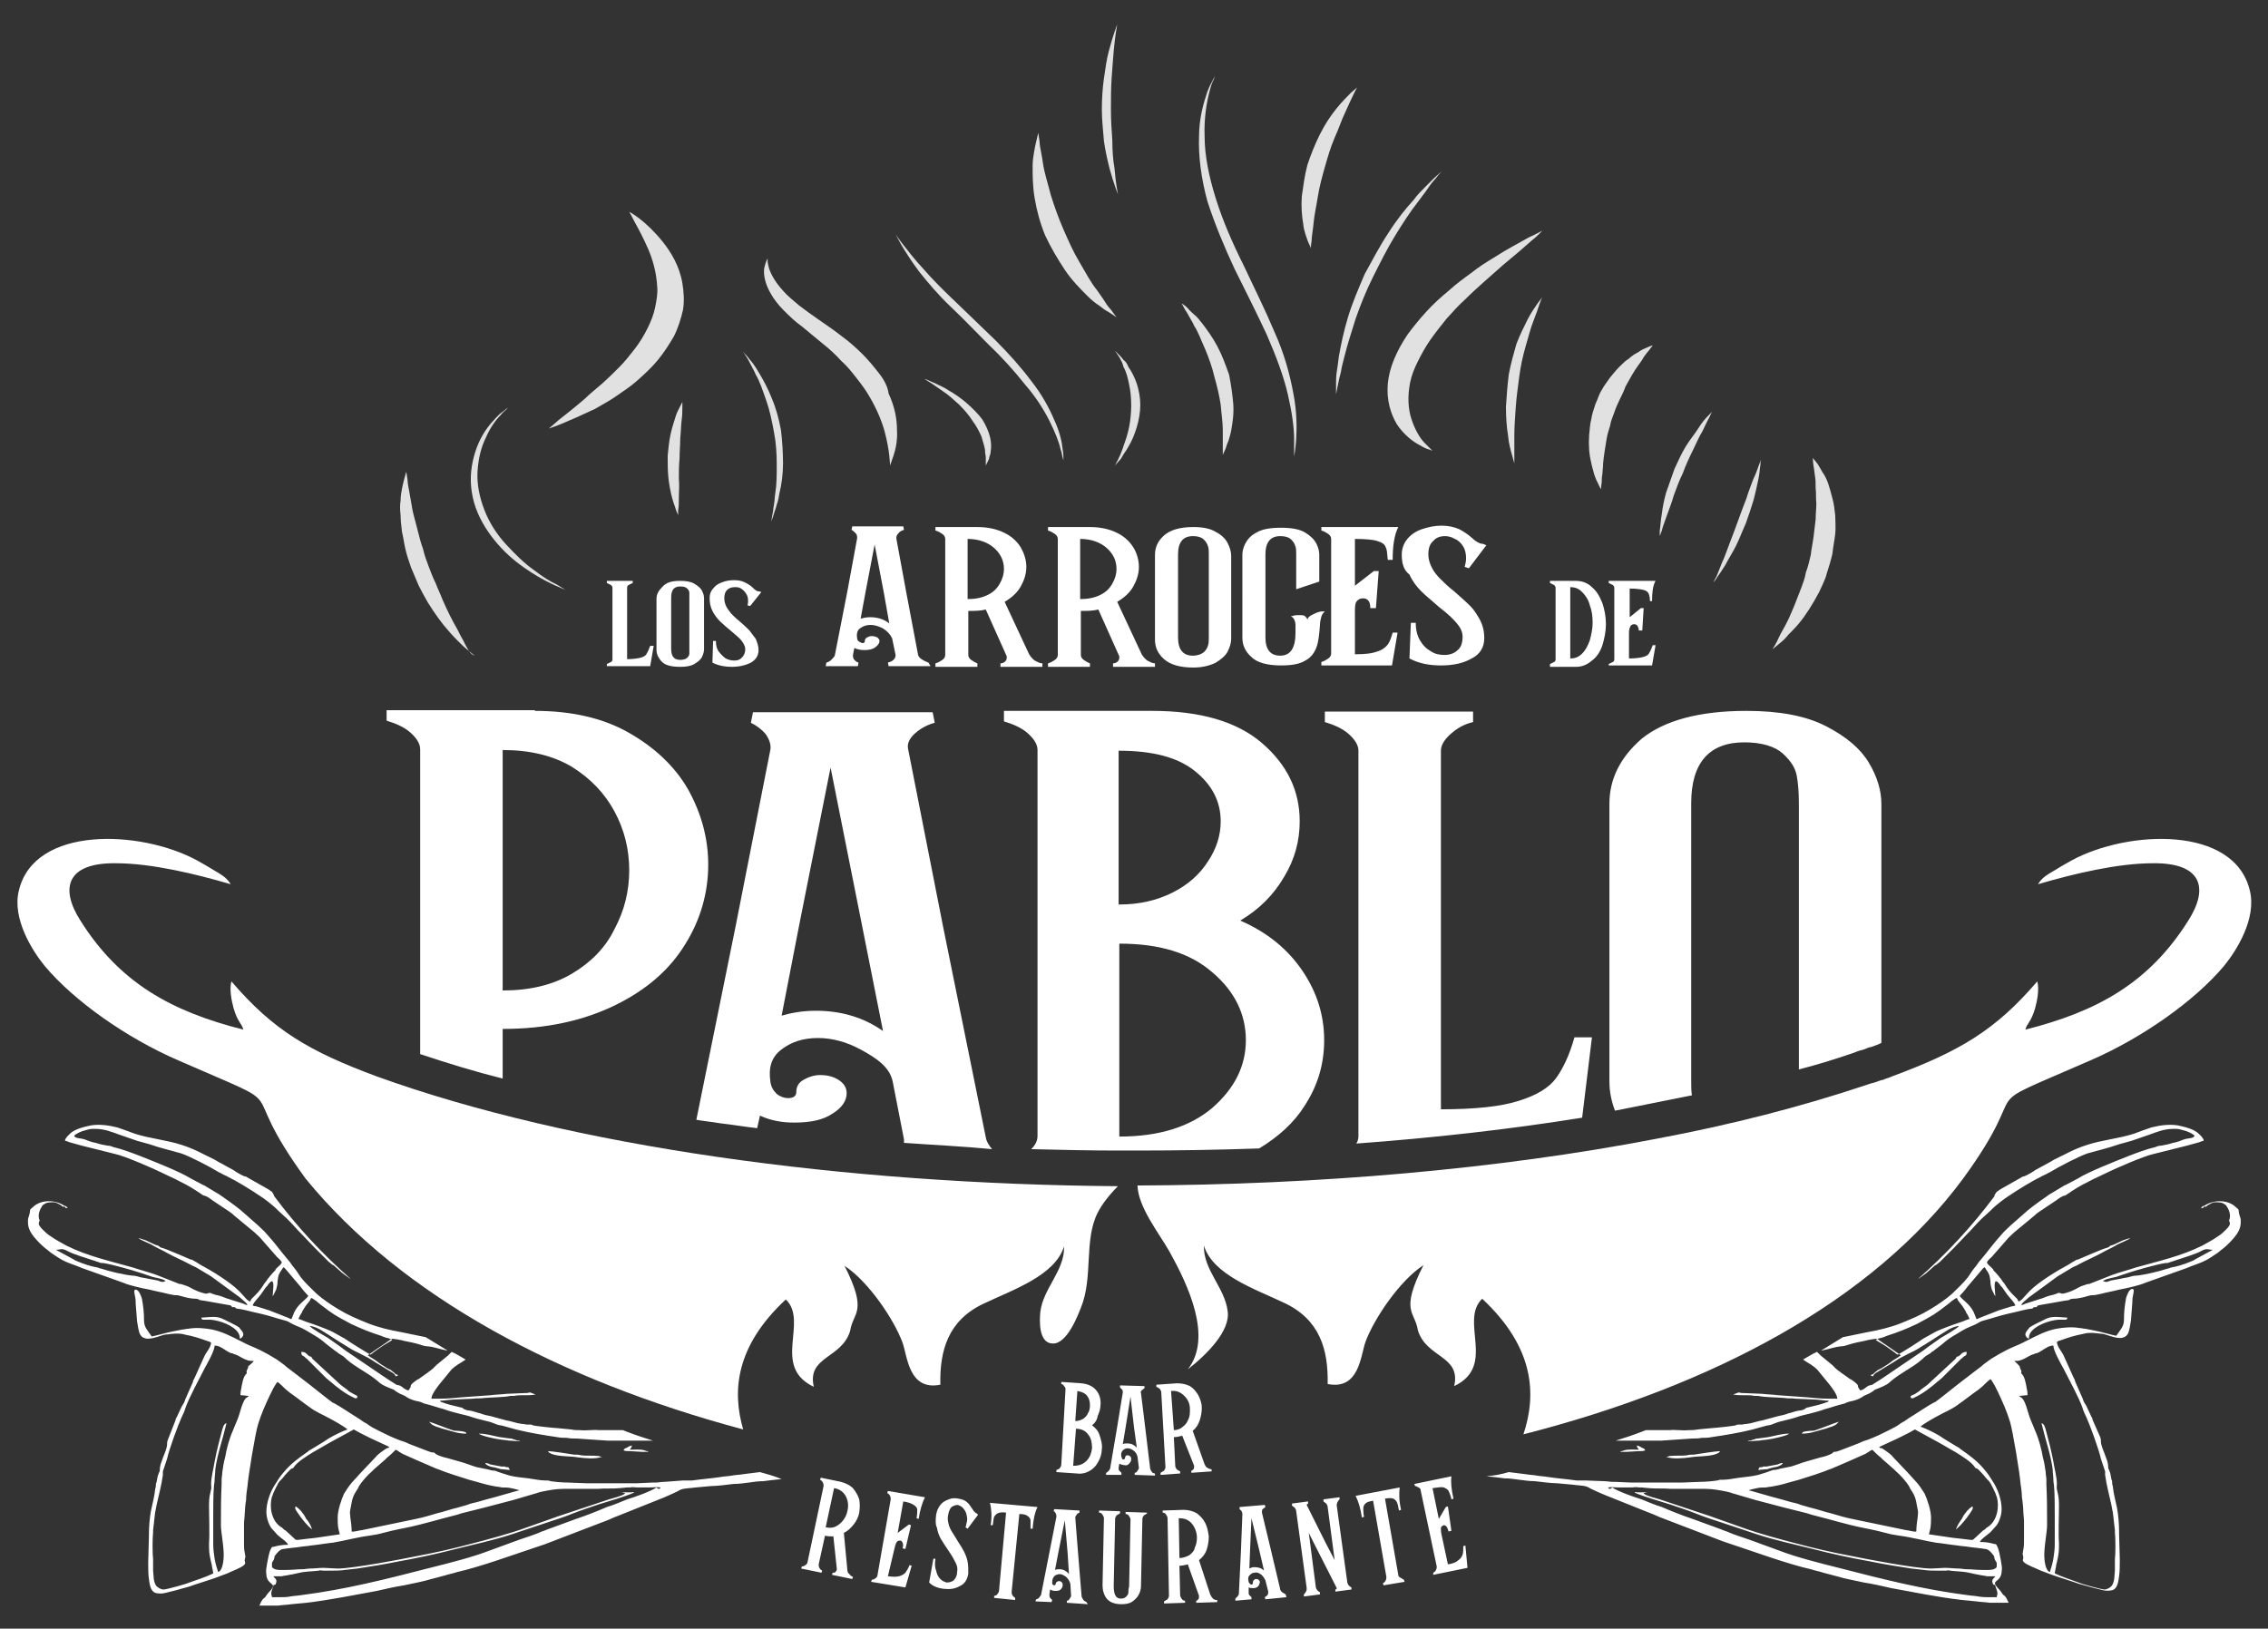 <svg xmlns="http://www.w3.org/2000/svg" xmlns:xlink="http://www.w3.org/1999/xlink" id="Capa_2_00000134943664099778631770000018148682806183499439_" x="0px" y="0px" viewBox="0 0 324.4 233" style="enable-background:new 0 0 324.4 233;" xml:space="preserve"><rect x="0" y="0" width="324.4" height="233" fill="#333333" stroke="none"/><style type="text/css">	.st0{fill:#FFFFFF;}	.st1{opacity:0.85;fill:#FFFFFF;}	.st2{fill-rule:evenodd;clip-rule:evenodd;fill:#FFFFFF;}</style><g>	<path class="st0" d="M200.5,79.3c0-0.8,0.3-1.6,0.8-2.2c0.5-0.6,1.2-1.1,2.1-1.4c0.9-0.3,1.8-0.5,2.8-0.5c1,0,1.8,0.2,2.5,0.5  c0.6,0.3,1.2,0.7,1.9,1.3c0.3,0.3,0.6,0.5,0.8,0.6c0.2,0.1,0.4,0.2,0.7,0.2l0.5,0.2l-2.5,3.3l-0.6-0.2c0.1-0.4,0.2-0.8,0.2-1.2  c0-0.6-0.1-1.2-0.4-1.7c-0.3-0.5-0.7-0.9-1.2-1.1c-0.5-0.3-1-0.4-1.4-0.4c-0.7,0-1.3,0.2-1.7,0.7c-0.5,0.4-0.7,1.1-0.7,1.9  c0,0.7,0.2,1.3,0.5,1.9c0.3,0.6,0.7,1.1,1.2,1.6c0.5,0.5,1.1,1.1,2,1.8c0.9,0.8,1.7,1.5,2.3,2.1c0.6,0.6,1,1.3,1.4,2  c0.4,0.8,0.6,1.6,0.6,2.6c0,1.3-0.6,2.3-1.8,2.9c-1.2,0.7-2.7,1-4.4,1c-1.7,0-3.2-0.3-4.5-1l0.2-5.1h0.7c0,1,0.2,1.8,0.6,2.5  c0.4,0.7,0.9,1.2,1.6,1.6c0.6,0.4,1.3,0.5,1.9,0.5c0.7,0,1.4-0.2,1.9-0.7c0.5-0.4,0.7-1.1,0.7-1.9c0-0.7-0.3-1.3-0.8-1.9  c-0.5-0.6-1.3-1.4-2.5-2.3c-1-0.9-1.9-1.6-2.6-2.3c-0.7-0.7-1.3-1.5-1.7-2.4C200.7,81.5,200.5,80.5,200.5,79.3 M193.8,93.6  c1.4,0,2.4-0.1,3.2-0.4c0.7-0.2,1.2-0.6,1.5-1c0.3-0.4,0.5-1,0.7-1.7h0.7l-0.8,4.7h-10.1v-0.5c0.4-0.1,0.7-0.3,1-0.5  c0.3-0.2,0.4-0.5,0.4-0.7V77.1c0-0.2-0.1-0.5-0.4-0.7c-0.3-0.2-0.6-0.4-1-0.5v-0.5H200c-0.6,1.2-0.8,2.8-0.8,4.7h-0.7  c-0.1-0.9-0.1-1.5-0.3-1.8c-0.1-0.4-0.5-0.7-1.2-0.9c-0.6-0.2-1.7-0.3-3.2-0.3v6.7l2.7-2.1h0.7l-0.4,5.3H196c0-0.5-0.1-0.9-0.3-1.1  c-0.2-0.2-0.4-0.3-0.7-0.3c-0.5,0-0.8,0.2-1,0.5c-0.2,0.3-0.2,0.9-0.2,1.5V93.6z M187,88.7c0-0.3,0.3-0.6,1-0.9  c0.6-0.3,1.1-0.4,1.5-0.3c-0.2,0.1-0.4,0.4-0.5,0.7c-0.1,0.4-0.2,0.8-0.2,1.2c-0.1,1.3-0.2,2.4-0.5,3.2c-0.3,0.8-0.8,1.5-1.6,1.9  c-0.8,0.5-1.9,0.7-3.5,0.7c-1.9,0-3.4-0.4-4.2-1.2c-0.9-0.8-1.3-1.7-1.3-2.8V79.4c0-0.5,0.1-1,0.4-1.6c0.3-0.6,0.8-1.2,1.6-1.6  c0.8-0.5,2-0.7,3.5-0.7c1.5,0,2.7,0.2,3.5,0.7c0.8,0.5,1.3,1,1.6,1.6c0.3,0.6,0.4,1.1,0.4,1.6v3.8l-3.3,1.1v-4.9  c0-0.5,0-0.9-0.1-1.2c-0.1-0.3-0.2-0.6-0.6-1c-0.3-0.3-0.8-0.5-1.6-0.5c-1.4,0-2.1,0.9-2.1,2.6v11.9c0,1.7,0.7,2.6,2.1,2.6  c1.5,0,2.2-1.1,2.2-3.3c0-0.5,0-0.8,0-1.1c0-0.3-0.1-0.6-0.2-0.8c-0.1-0.2-0.3-0.4-0.5-0.4c0.3-0.1,0.6-0.2,1.1-0.2  c0.4,0,0.7,0,0.9,0.1C186.9,88.4,187,88.5,187,88.7z M172.9,79.4c0-0.5,0-0.9-0.1-1.2c-0.1-0.3-0.2-0.6-0.6-1  c-0.3-0.3-0.8-0.5-1.6-0.5c-1.4,0-2.1,0.9-2.1,2.6v11.9c0,1.7,0.7,2.6,2.1,2.6c0.7,0,1.2-0.2,1.6-0.5c0.3-0.3,0.5-0.6,0.6-1  c0.1-0.3,0.1-0.7,0.1-1.2V79.4z M170.7,75.4c1.3,0,2.4,0.2,3.2,0.7c0.8,0.4,1.4,1,1.7,1.6c0.3,0.6,0.5,1.2,0.5,1.8v11.9  c0,0.6-0.2,1.2-0.5,1.8c-0.3,0.6-0.9,1.1-1.7,1.6c-0.8,0.4-1.9,0.7-3.2,0.7c-1.9,0-3.3-0.4-4.2-1.2c-0.9-0.8-1.3-1.7-1.3-2.8V79.4  c0-1.1,0.4-2,1.3-2.8C167.4,75.8,168.8,75.4,170.7,75.4z M154.6,85.7c1.1,0,2-0.2,2.8-0.6c0.8-0.4,1.3-0.9,1.7-1.6  c0.4-0.7,0.6-1.4,0.6-2.1c0-1.2-0.5-2.2-1.4-3c-0.9-0.8-2.2-1.3-3.8-1.3V85.7z M163.3,93.6c0.2,0.3,0.4,0.6,0.8,0.9  c0.4,0.2,0.7,0.4,1.1,0.4v0.5h-6v-0.5c0.3,0,0.5-0.1,0.7-0.3c0.2-0.2,0.2-0.4,0.2-0.7l-3-6.7c-0.8,0.2-1.6,0.2-2.5,0.2v6.3  c0,0.2,0.1,0.5,0.4,0.7c0.3,0.2,0.6,0.4,0.9,0.5v0.5h-6v-0.5c0.4-0.1,0.7-0.3,1-0.5c0.3-0.2,0.4-0.5,0.4-0.7V77.1  c0-0.2-0.1-0.5-0.4-0.7c-0.3-0.2-0.6-0.4-1-0.5v-0.5h6c1.5,0,2.8,0.3,3.8,0.8c1.1,0.5,1.9,1.3,2.4,2.1s0.8,1.8,0.8,2.8  c0,1-0.3,1.9-0.8,2.8c-0.5,0.9-1.3,1.6-2.3,2.2L163.3,93.6z M138.5,85.7c1.1,0,2-0.2,2.8-0.6c0.8-0.4,1.3-0.9,1.7-1.6  c0.4-0.7,0.6-1.4,0.6-2.1c0-1.2-0.5-2.2-1.4-3c-0.9-0.8-2.2-1.3-3.8-1.3V85.7z M147.2,93.6c0.2,0.3,0.4,0.6,0.8,0.9  c0.4,0.2,0.7,0.4,1.1,0.4v0.5h-6v-0.5c0.3,0,0.5-0.1,0.7-0.3c0.2-0.2,0.2-0.4,0.2-0.7l-3-6.7c-0.8,0.2-1.6,0.2-2.5,0.2v6.3  c0,0.2,0.1,0.5,0.4,0.7c0.3,0.2,0.6,0.4,0.9,0.5v0.5h-6v-0.5c0.4-0.1,0.7-0.3,1-0.5c0.3-0.2,0.4-0.5,0.4-0.7V77.1  c0-0.2-0.1-0.5-0.4-0.7c-0.3-0.2-0.6-0.4-1-0.5v-0.5h6c1.5,0,2.8,0.3,3.8,0.8c1.1,0.5,1.9,1.3,2.4,2.1c0.5,0.9,0.8,1.8,0.8,2.8  c0,1-0.3,1.9-0.8,2.8c-0.5,0.9-1.3,1.6-2.3,2.2L147.2,93.6z M123.1,88.5c0.4-0.1,0.8-0.2,1.4-0.2c1,0,2,0.3,2.7,0.9l-0.8-4.5  l-1.3-6.8l-1.3,6.8L123.1,88.5z M133.1,95.3h-6l-0.1-0.5c0.3-0.1,0.6-0.2,0.8-0.4c0.2-0.2,0.3-0.4,0.3-0.7l-0.5-2.4  c-0.3-0.6-0.7-1-1.3-1.4c-0.6-0.3-1.2-0.5-1.8-0.5c-0.6,0-1.1,0.2-1.5,0.5c-0.4,0.3-0.5,0.8-0.4,1.4c0,0.2,0.1,0.4,0.3,0.5  c0.2,0.1,0.3,0.2,0.5,0.2c0.2,0,0.3-0.1,0.3-0.3c0-0.2,0.1-0.4,0.3-0.5c0.2-0.1,0.4-0.2,0.7-0.2c0.3,0,0.6,0.1,0.8,0.2  c0.2,0.2,0.3,0.3,0.3,0.5c0,0.3-0.2,0.6-0.6,0.9c-0.4,0.3-0.9,0.4-1.6,0.4c-0.5,0-1-0.1-1.4-0.3l-0.2,1c0,0.2,0,0.5,0.2,0.7  c0.2,0.2,0.3,0.3,0.6,0.4l-0.1,0.5h-4.6l0.1-0.5c0.3-0.1,0.5-0.2,0.7-0.4c0.2-0.2,0.4-0.4,0.5-0.6l1.8-9.2l1.4-7.6  c0-0.2,0-0.5-0.2-0.7c-0.2-0.2-0.4-0.4-0.6-0.5l0.1-0.5h7.3l0.1,0.5c-0.3,0.1-0.6,0.2-0.8,0.5c-0.2,0.2-0.3,0.4-0.3,0.7l1.4,7.6  l1.7,9c0,0.2,0.2,0.5,0.5,0.7c0.3,0.2,0.7,0.4,1,0.5L133.1,95.3z"></path>	<path class="st1" d="M257.6,84.2c-0.6,1.6-1.2,3.1-1.8,4.4c-0.3,0.6-0.6,1.2-0.9,1.7c-0.3,0.5-0.5,1-0.7,1.4  c-0.4,0.8-0.7,1.2-0.7,1.2s0.4-0.3,1.1-0.9c0.4-0.3,0.8-0.7,1.2-1.2c0.5-0.5,1-1,1.5-1.6c1-1.2,2-2.8,2.9-4.5  c0.4-0.9,0.9-1.8,1.1-2.7c0.3-0.9,0.6-1.9,0.8-2.8c0.1-1,0.3-1.9,0.4-2.8c0.1-0.9,0-1.8,0-2.7c-0.1-0.9-0.2-1.7-0.4-2.4  c-0.2-0.8-0.4-1.5-0.6-2.1c-0.2-0.6-0.5-1.2-0.8-1.6c-0.3-0.5-0.5-0.9-0.7-1.2c-0.5-0.6-0.7-0.9-0.7-0.9s0,0.5,0.1,1.2  c0.1,0.4,0.1,0.8,0.2,1.4c0.1,0.5,0.1,1.1,0.1,1.8c0.1,0.6,0,1.3,0.1,2.1c0,0.7-0.1,1.5-0.1,2.3c-0.1,0.8-0.2,1.6-0.3,2.5  c-0.1,0.8-0.3,1.7-0.4,2.6c-0.2,0.9-0.4,1.7-0.7,2.5C258.2,82.6,257.9,83.4,257.6,84.2"></path>	<path class="st1" d="M218.5,45.7c-0.5,1-1.1,2.2-1.6,3.5c-0.4,1.4-0.8,2.8-1.1,4.4c-0.2,1.6-0.3,3.1-0.4,4.6c0,1.5,0.1,2.9,0.3,4.1  c0.1,1.2,0.4,2.2,0.6,2.9c0.2,0.7,0.3,1.1,0.3,1.1s0-0.4,0-1.1c0-0.7,0-1.7,0-2.9c0-1.2,0.1-2.5,0.2-4c0.1-1.4,0.3-2.9,0.5-4.4  c0.2-1.5,0.5-2.9,0.9-4.3c0.4-1.3,0.7-2.6,1.1-3.6c0.4-1,0.7-1.9,0.9-2.5c0.2-0.6,0.4-1,0.4-1s-0.2,0.3-0.6,0.8  C219.6,43.9,219,44.7,218.5,45.7"></path>	<path class="st1" d="M245.1,83.3c0,0,0.2-0.2,0.5-0.7c0.3-0.4,0.7-1,1.2-1.8c0.4-0.8,1-1.7,1.5-2.7c0.5-1,0.9-2.1,1.4-3.2  c0.4-1.1,0.8-2.3,1.1-3.3c0.3-1.1,0.5-2.1,0.7-3c0.2-0.9,0.2-1.6,0.3-2.1c0-0.5,0.1-0.8,0.1-0.8s-0.1,0.3-0.3,0.8  c-0.2,0.5-0.4,1.2-0.8,2c-0.3,0.8-0.7,1.8-1,2.8c-0.4,1-0.8,2.1-1.2,3.2c-0.4,1.1-0.8,2.2-1.2,3.2c-0.4,1-0.7,2-1.1,2.8  c-0.3,0.8-0.6,1.5-0.8,2C245.2,83,245.1,83.3,245.1,83.3"></path>	<path class="st1" d="M237.4,75.9c0,0.5,0,0.8,0,0.8s0.1-0.3,0.3-0.8c0.1-0.5,0.4-1.2,0.7-2.1c0.3-0.9,0.7-1.8,1-2.9  c0.4-1.1,0.8-2.2,1.3-3.2c0.4-1.1,0.9-2.2,1.4-3.2c0.5-1,0.9-2,1.4-2.8c0.4-0.8,0.7-1.5,1-2c0.2-0.5,0.4-0.8,0.4-0.8  s-0.2,0.2-0.6,0.6c-0.4,0.4-0.9,1-1.4,1.8c-0.5,0.8-1.2,1.6-1.8,2.6c-0.6,1-1.1,2.1-1.6,3.2c-0.4,1.1-0.8,2.3-1.2,3.4  c-0.3,1.1-0.5,2.1-0.6,3C237.5,74.6,237.5,75.4,237.4,75.9"></path>	<path class="st1" d="M198.6,33.3c-1.2,1.8-2.3,3.9-3.4,5.9c-0.9,2.1-1.8,4.2-2.4,6.2c-0.6,2-1,3.9-1.3,5.6  c-0.1,0.8-0.2,1.6-0.3,2.2c-0.1,0.7-0.1,1.2-0.1,1.7c0,0.9,0,1.5,0,1.5s0.1-0.5,0.3-1.5c0.1-0.5,0.2-1,0.4-1.7  c0.1-0.7,0.3-1.4,0.5-2.2c0.4-1.6,1-3.5,1.6-5.4c0.7-2,1.5-4,2.5-6c1-2,2-4,3.1-5.8c1.1-1.8,2.2-3.5,3.3-4.9c0.5-0.7,1-1.3,1.4-1.9  c0.4-0.6,0.8-1.1,1.1-1.4c0.6-0.8,1-1.2,1-1.2s-0.4,0.4-1.2,1.1c-0.4,0.4-0.8,0.8-1.3,1.3c-0.5,0.5-1.1,1.1-1.6,1.8  C201.1,29.8,199.8,31.4,198.6,33.3"></path>	<path class="st1" d="M187.6,34.5c0-0.6,0.2-1.6,0.3-2.7c0.1-1.1,0.4-2.4,0.6-3.7c0.2-1.3,0.6-2.8,1-4.2c0.4-1.4,0.8-2.8,1.4-4.2  c0.6-1.3,1-2.6,1.5-3.6c0.5-1.1,0.9-2,1.2-2.6c0.3-0.6,0.5-1,0.5-1s-0.3,0.3-0.9,0.8c-0.5,0.5-1.3,1.3-2.1,2.3  c-0.8,1-1.6,2.2-2.3,3.6c-0.7,1.4-1.3,2.9-1.8,4.4c-0.4,1.5-0.6,3.1-0.8,4.5c-0.1,1.4,0,2.8,0.2,3.9c0.1,1.1,0.5,2,0.7,2.6  c0.3,0.6,0.4,0.9,0.4,0.9S187.5,35.1,187.6,34.5"></path>	<path class="st1" d="M176.6,38.5c1.6,3.2,3.2,6.4,4.6,9.4c1.3,3,2.4,5.9,3,8.5c0.6,2.6,0.9,4.8,0.9,6.4c0,1.6,0,2.5,0,2.5  s0.2-0.9,0.3-2.5c0.1-1.6,0.1-3.9-0.4-6.5c-0.5-2.7-1.3-5.7-2.7-8.8c-1.3-3.1-2.9-6.3-4.4-9.5c-1.6-3.2-3-6.4-4-9.6  c-1-3.2-1.6-6.2-1.6-8.9c-0.1-2.6,0.3-4.9,0.7-6.4c0.2-0.8,0.4-1.4,0.6-1.7c0.1-0.4,0.2-0.6,0.2-0.6s-0.1,0.2-0.3,0.6  c-0.2,0.4-0.5,0.9-0.8,1.7c-0.5,1.5-1.2,3.7-1.2,6.5c-0.1,2.7,0.3,5.9,1.2,9.2C173.7,31.9,175.1,35.3,176.6,38.5"></path>	<path class="st1" d="M149.5,33.7c0.8,1.7,1.8,3.4,2.8,4.9c1,1.5,2.2,2.7,3.3,3.8c0.5,0.5,1.1,1,1.6,1.3c0.5,0.4,0.9,0.7,1.3,0.9  c0.8,0.5,1.2,0.8,1.2,0.8s-0.3-0.4-0.8-1.1c-0.3-0.3-0.6-0.7-0.9-1.2c-0.3-0.5-0.7-1-1.1-1.6c-0.9-1.1-1.6-2.5-2.5-4  c-0.9-1.5-1.6-3.1-2.3-4.7c-0.7-1.6-1.3-3.3-1.8-4.9c-0.4-1.6-0.9-3.1-1.1-4.4c-0.1-0.7-0.2-1.3-0.3-1.8c-0.1-0.5-0.2-1-0.2-1.4  c-0.1-0.8-0.2-1.3-0.2-1.3s-0.1,0.5-0.3,1.3c-0.1,0.4-0.2,0.9-0.3,1.5c-0.1,0.6-0.2,1.2-0.2,1.9c0,1.4,0,3,0.3,4.7  C148.3,30.2,148.8,32,149.5,33.7"></path>	<path class="st1" d="M125.8,53.5c-0.7-0.9-1.5-1.9-2.4-2.8c-0.9-0.9-1.9-1.8-3-2.6c-1-0.8-2.2-1.6-3.2-2.3c-1-0.7-2-1.4-2.9-2.1  c-0.8-0.7-1.6-1.3-2.2-2c-1.2-1.3-1.8-2.4-2.1-3.3c-0.1-0.4-0.2-0.8-0.2-1c0-0.2,0-0.4,0-0.4s-0.1,0.1-0.2,0.4  c-0.1,0.2-0.2,0.6-0.3,1c-0.1,0.9,0.1,2.2,1,3.7c0.4,0.7,1,1.5,1.8,2.3c0.8,0.8,1.6,1.6,2.6,2.3c1,0.8,1.9,1.6,2.9,2.4  c1,0.8,1.9,1.6,2.7,2.5c0.9,0.8,1.6,1.7,2.3,2.6c0.7,0.9,1.3,1.7,1.8,2.6c1,1.7,1.7,3.4,2.1,4.8c0.4,1.5,0.6,2.7,0.7,3.6  c0.1,0.9,0.1,1.4,0.1,1.4s0.2-0.5,0.5-1.4c0.3-0.9,0.6-2.2,0.5-3.7c0-1.5-0.3-3.3-1.2-5.2C127,55.4,126.5,54.4,125.8,53.5"></path>	<path class="st1" d="M108.6,53.4c-0.3-0.5-0.6-1-0.9-1.4c-0.3-0.4-0.6-0.7-0.8-1c-0.5-0.5-0.7-0.8-0.7-0.8s0.2,0.3,0.6,0.9  c0.2,0.3,0.4,0.7,0.6,1.1c0.2,0.4,0.5,0.9,0.7,1.4c0.6,1,1,2.3,1.5,3.7c0.5,1.4,0.8,2.9,1.1,4.5c0.3,1.5,0.4,3.1,0.4,4.6  c0,1.5,0,2.9-0.2,4.1c-0.1,0.6-0.1,1.2-0.2,1.7c-0.1,0.5-0.1,0.9-0.2,1.3c-0.1,0.7-0.2,1.1-0.2,1.1s0.2-0.4,0.4-1.1  c0.1-0.4,0.3-0.8,0.4-1.3c0.2-0.5,0.3-1.1,0.4-1.7c0.3-1.2,0.5-2.7,0.5-4.2c0-1.5-0.1-3.2-0.3-4.8c-0.3-1.6-0.7-3.1-1.3-4.5  C109.9,55.7,109.2,54.4,108.6,53.4"></path>	<path class="st1" d="M158.9,15.7c0-1.5,0-3,0.1-4.5c0.1-1.4,0.2-2.8,0.3-3.9c0.2-2.3,0.5-3.8,0.5-3.8s-0.6,1.5-1.2,3.8  c-0.3,1.1-0.5,2.5-0.7,3.9c-0.2,1.4-0.3,3-0.3,4.5c0,1.5,0.2,3.1,0.3,4.5c0.2,1.4,0.5,2.7,0.8,3.9c0.6,2.2,1.2,3.7,1.2,3.7  s-0.3-1.5-0.5-3.8c-0.2-1.1-0.3-2.5-0.3-3.9C159,18.7,158.9,17.2,158.9,15.7"></path>	<path class="st1" d="M175.8,53.6c-0.5-1.4-1-2.8-1.7-4.1c-0.7-1.3-1.5-2.4-2.2-3.3c-0.4-0.5-0.7-0.9-1.1-1.2  c-0.3-0.3-0.7-0.6-0.9-0.9c-0.5-0.5-0.9-0.7-0.9-0.7s0.2,0.3,0.5,0.9c0.2,0.3,0.4,0.6,0.6,1c0.2,0.4,0.5,0.8,0.7,1.3  c0.6,0.9,1,2.1,1.6,3.4c0.5,1.2,1,2.6,1.3,3.9c0.4,1.4,0.7,2.7,0.9,4c0.1,1.3,0.3,2.5,0.3,3.6c0,0.5,0,1,0,1.5c0,0.4,0,0.8,0,1.1  c0,0.6,0,1,0,1s0.1-0.3,0.4-0.9c0.1-0.3,0.2-0.7,0.4-1.1c0.1-0.4,0.3-0.9,0.4-1.5c0.2-1.1,0.4-2.4,0.3-3.8  C176.3,56.6,176.1,55.1,175.8,53.6"></path>	<path class="st1" d="M140.5,60c-0.6-0.8-1.4-1.6-2.2-2.3c-0.8-0.7-1.8-1.4-2.7-1.9c-0.4-0.3-0.9-0.5-1.3-0.7  c-0.4-0.2-0.8-0.4-1.1-0.5c-0.6-0.3-1-0.4-1-0.4s0.3,0.2,0.8,0.5c0.3,0.2,0.5,0.3,0.9,0.6c0.3,0.2,0.7,0.5,1,0.7  c0.8,0.5,1.5,1.2,2.3,1.9c0.7,0.7,1.4,1.5,1.9,2.3c0.6,0.8,1,1.6,1.3,2.3c0.2,0.8,0.5,1.5,0.5,2.1c0,0.3,0.1,0.6,0.1,0.8  c0,0.3,0,0.5,0,0.6c0,0.4,0,0.6,0,0.6s0.1-0.2,0.3-0.6c0.1-0.2,0.2-0.4,0.2-0.6c0.1-0.3,0.2-0.5,0.2-0.8c0.1-0.6,0.1-1.3-0.1-2.1  C141.4,61.7,141,60.8,140.5,60"></path>	<path class="st1" d="M203.1,63.7c0.5,0.3,0.9,0.5,1.3,0.6c0.3,0.1,0.5,0.2,0.5,0.2s-0.1-0.1-0.3-0.3c-0.2-0.2-0.5-0.5-0.8-0.8  c-0.7-0.7-1.4-1.9-1.9-3.4c-0.5-1.5-0.6-3.3-0.2-5.3c0.2-1,0.6-2,1.1-3c0.5-1,1.1-2.1,1.8-3.1c0.7-1,1.5-2,2.3-3  c0.9-1,1.7-1.9,2.7-2.8c0.9-0.9,1.9-1.8,2.8-2.6c0.9-0.8,1.8-1.6,2.6-2.3c1.7-1.4,3.1-2.6,4.1-3.5c1-0.8,1.5-1.4,1.5-1.4  s-0.7,0.4-2,1c-1.2,0.7-3,1.6-5,2.9c-1,0.6-2.1,1.3-3.1,2.1c-1.1,0.8-2.2,1.6-3.3,2.6c-1.1,0.9-2.2,1.9-3.2,3  c-1,1.1-1.9,2.2-2.7,3.3c-0.8,1.2-1.4,2.3-1.9,3.5c-0.5,1.2-0.8,2.4-0.9,3.5c-0.2,2.3,0.4,4.3,1.3,5.8  C200.8,62.2,202.1,63.2,203.1,63.7"></path>	<path class="st1" d="M97.1,71.1c0-0.8,0.1-1.7,0-2.6c0-0.9,0-1.9,0.1-2.9c0-1,0.1-2,0.1-2.9c0.1-0.9,0.1-1.8,0.2-2.6  c0.1-0.7,0.1-1.4,0.1-1.9c0-0.5,0-0.7,0-0.7s-0.1,0.2-0.3,0.6c-0.2,0.4-0.5,0.9-0.7,1.6c-0.2,0.7-0.5,1.5-0.7,2.5  c-0.2,0.9-0.3,2-0.4,3c0,1.1,0,2.1,0.1,3.1c0.1,1,0.3,2,0.5,2.8c0.2,0.8,0.5,1.5,0.6,1.9c0.2,0.5,0.3,0.7,0.3,0.7s0-0.3,0-0.7  C97.1,72.5,97.1,71.8,97.1,71.1"></path>	<path class="st1" d="M150.1,60.2c0.8,1.6,1.4,3.1,1.6,4.1c0.2,0.5,0.2,0.9,0.3,1.2c0.1,0.3,0.1,0.4,0.1,0.4s0-0.1,0-0.4  c0-0.3,0-0.7-0.1-1.2c-0.1-1-0.4-2.5-1.2-4.2c-0.7-1.7-1.8-3.7-3.3-5.6c-1.5-2-3.2-3.9-5.1-5.8c-1.9-1.8-3.8-3.7-5.6-5.4  c-1.8-1.7-3.4-3.3-4.7-4.8c-1.3-1.4-2.3-2.7-3-3.6c-0.7-0.9-1-1.4-1-1.4s0.3,0.6,0.8,1.5c0.6,1,1.4,2.3,2.6,3.9  c1.2,1.5,2.7,3.3,4.5,5c1.8,1.7,3.6,3.6,5.5,5.5c1.9,1.8,3.6,3.7,5.1,5.6C148.1,56.7,149.3,58.6,150.1,60.2"></path>	<path class="st1" d="M160.7,51.5c-0.2-0.3-0.4-0.5-0.6-0.7c-0.4-0.4-0.6-0.6-0.6-0.6s0.1,0.2,0.4,0.6c0.1,0.2,0.3,0.4,0.4,0.7  c0.2,0.3,0.3,0.6,0.4,1c0.4,0.7,0.6,1.5,0.8,2.5c0.2,0.9,0.3,1.9,0.3,3c0,1-0.1,2.1-0.3,3.1c-0.2,1-0.5,1.9-0.8,2.7  c-0.1,0.4-0.3,0.8-0.4,1.1c-0.1,0.3-0.3,0.6-0.4,0.9c-0.3,0.5-0.4,0.8-0.4,0.8s0.2-0.3,0.6-0.7c0.2-0.2,0.4-0.5,0.6-0.9  c0.2-0.3,0.5-0.7,0.7-1.1c0.5-0.8,0.9-1.8,1.2-2.8c0.3-1,0.5-2.1,0.5-3.2c0-1-0.2-2.1-0.5-3c-0.3-0.9-0.7-1.7-1.2-2.4  C161.2,52,161,51.7,160.7,51.5"></path>	<path class="st1" d="M66.3,91.7c-0.3-0.5-0.6-1.1-0.9-1.7c-0.7-1.2-1.4-2.6-2.1-4.2c-0.3-0.8-0.7-1.6-1-2.4c-0.4-0.8-0.7-1.6-1-2.4  c-0.3-0.8-0.6-1.6-0.8-2.5c-0.3-0.8-0.5-1.6-0.7-2.4c-0.2-0.8-0.4-1.5-0.6-2.3c-0.2-0.7-0.3-1.4-0.4-2c-0.1-0.6-0.2-1.2-0.3-1.7  c-0.1-0.5-0.2-1-0.2-1.4c-0.1-0.8-0.2-1.2-0.2-1.2s-0.1,0.4-0.3,1.1c-0.1,0.4-0.2,0.8-0.3,1.3c-0.1,0.5-0.2,1.1-0.2,1.7  c-0.1,0.6-0.1,1.3,0,2.1c0,0.7,0.1,1.5,0.2,2.4c0.2,0.8,0.3,1.7,0.5,2.5c0.2,0.9,0.5,1.7,0.8,2.6c0.4,0.9,0.7,1.7,1.1,2.6  c0.4,0.8,0.9,1.7,1.3,2.4c1,1.6,2,3,3,4.1c0.5,0.6,1,1.1,1.4,1.5c0.4,0.4,0.8,0.8,1.2,1.1c0.7,0.6,1.1,0.9,1.1,0.9S67.4,93.7,67,93  C66.8,92.6,66.5,92.2,66.3,91.7"></path>	<path class="st1" d="M76.3,81.5c-1.3-0.9-2.6-2.2-3.9-3.6c-1.3-1.4-2.4-3.1-3.1-4.9c-0.7-1.8-1.1-3.7-1-5.5  c0.1-1.8,0.5-3.5,1.2-4.9c0.6-1.4,1.4-2.5,2.1-3.2c0.3-0.4,0.6-0.6,0.8-0.8c0.2-0.2,0.3-0.3,0.3-0.3s-0.1,0.1-0.3,0.2  c-0.2,0.2-0.5,0.4-0.9,0.7c-0.7,0.7-1.7,1.7-2.5,3.1c-0.8,1.4-1.4,3.2-1.6,5.1c-0.2,1.9,0.1,4,0.9,5.9c0.8,1.9,2,3.6,3.4,5.1  c1.4,1.5,2.9,2.6,4.3,3.5c1.4,0.9,2.6,1.5,3.5,1.9c0.9,0.4,1.4,0.6,1.4,0.6s-0.5-0.3-1.3-0.8C78.7,83.2,77.6,82.5,76.3,81.5"></path>	<path class="st1" d="M88.1,56.7c1-0.7,2.1-1.4,3.1-2.3c1-0.9,2-1.8,2.9-2.9c0.9-1.1,1.6-2.2,2.3-3.4c0.6-1.2,1-2.5,1.3-3.8  c0.2-1.3,0.1-2.6-0.1-3.8c-0.4-2.4-1.6-4.4-2.8-5.9c-1.2-1.5-2.4-2.6-3.3-3.3c-0.9-0.7-1.5-1-1.5-1s0.3,0.5,0.8,1.5  c0.5,0.9,1.2,2.2,1.9,3.8c0.7,1.6,1.2,3.5,1.3,5.4c0.1,1-0.1,2-0.3,3c-0.2,1-0.6,2-1.1,3c-0.5,1-1.1,2-1.8,2.9  c-0.7,0.9-1.4,1.8-2.2,2.6c-0.8,0.8-1.6,1.6-2.5,2.4c-0.8,0.7-1.7,1.4-2.4,2.1c-1.5,1.3-2.8,2.3-3.8,3.1c-0.9,0.8-1.4,1.2-1.4,1.2  s0.7-0.2,1.9-0.7c1.2-0.5,2.8-1.2,4.7-2.1C86.1,57.9,87.1,57.4,88.1,56.7"></path>	<path class="st1" d="M230.3,54c-0.4,0.6-0.9,1.2-1.2,1.8c-0.4,0.6-0.6,1.4-0.9,2c-0.2,0.7-0.5,1.4-0.6,2.2  c-0.2,0.7-0.2,1.5-0.3,2.2c-0.1,1.5,0,2.8,0.3,4c0.1,0.6,0.3,1.1,0.4,1.6c0.2,0.5,0.3,0.9,0.5,1.2c0.3,0.7,0.5,1,0.5,1s0-0.4,0.1-1  c0-0.3,0-0.7,0.1-1.2c0-0.4,0.1-0.9,0.1-1.5c0.1-1.1,0.3-2.3,0.5-3.5c0.1-0.6,0.3-1.3,0.5-1.9c0.1-0.7,0.4-1.3,0.6-1.9  c0.2-0.6,0.5-1.3,0.8-1.9c0.3-0.6,0.6-1.2,0.8-1.8c0.3-0.5,0.6-1.1,0.9-1.6c0.3-0.5,0.6-1,0.9-1.4c0.3-0.4,0.6-0.8,0.8-1.2  c0.3-0.4,0.5-0.7,0.7-0.9c0.4-0.5,0.6-0.8,0.6-0.8s-0.4,0.1-1,0.4c-0.3,0.1-0.7,0.3-1.1,0.6c-0.4,0.2-0.9,0.5-1.3,0.9  c-0.5,0.3-0.9,0.7-1.4,1.2C231.2,52.9,230.8,53.4,230.3,54"></path>	<path class="st0" d="M249.8,101.7c4.7,0,8.5,0.7,11.4,2.2c2.9,1.5,4.9,3.2,6.1,5.2c1.2,2,1.8,4,1.8,5.9v34.2l-0.2,0.1  c-0.4,0.2-0.8,0.3-1.3,0.5l-0.1,0c-0.4,0.1-0.7,0.3-1.1,0.4l-0.4,0.1c-0.3,0.1-0.6,0.2-0.8,0.3c-2.6,0.9-5.2,1.7-7.9,2.4V115  c0-1.6-0.1-2.9-0.3-4c-0.2-1.1-0.8-2.1-2-3.2c-1.1-1-3-1.6-5.5-1.6c-5,0-7.6,2.9-7.6,8.7v39.8c0,0.7,0,1.4,0.1,2  c-2,0.4-4,0.8-6,1.2l-4,0.8v0c-0.3,0.1-0.7,0.1-1,0.2c-0.5-1.3-0.8-2.7-0.8-4.2V115c0-3.5,1.5-6.6,4.6-9.3  C238,103.1,243,101.7,249.8,101.7 M227.7,148.4l-1.4,11.5c-10.6,1.7-21.4,2.9-32.3,3.7c0.2-0.3,0.3-0.7,0.3-1v-55.2  c0-0.8-0.5-1.6-1.4-2.4c-0.9-0.8-2.1-1.3-3.4-1.7v-1.5h21.2v1.5c-1.3,0.3-2.3,0.9-3.2,1.7c-0.9,0.8-1.4,1.6-1.4,2.4v51.3  c4.9,0,8.6-0.4,11.1-1.2c2.6-0.8,4.4-1.9,5.4-3.3c1-1.4,1.9-3.3,2.6-5.8H227.7z M160.1,162.6c5.7,0,10.1-1.4,13.3-4.1  c3.2-2.8,4.8-6,4.8-9.7c0-3.7-1.6-7-4.8-9.7c-3.2-2.8-7.6-4.1-13.3-4.1V162.6z M160.1,129.4c2.9,0,5.4-0.6,7.6-1.7  c2.2-1.1,3.9-2.6,5.1-4.5c1.2-1.8,1.8-3.7,1.8-5.7c0-2.8-1.2-5.2-3.7-7.2c-2.5-2-6.1-2.9-10.9-2.9V129.4z M177.4,131.7  c3.9,1.7,6.8,4.1,8.9,7.2c2.1,3.1,3.1,6.4,3.1,9.9c0,3.4-0.9,6.5-2.8,9.4c-1.5,2.4-3.7,4.4-6.5,6.1c-5.8,0.2-11.6,0.3-17.3,0.3  l-1.4,0l-1.6,0c-4.1,0-8.2-0.1-12.3-0.2c0.6-0.6,0.9-1.2,0.9-1.9v-55.2c0-0.8-0.5-1.6-1.4-2.4c-0.9-0.8-2.1-1.3-3.4-1.7v-1.5h21.2  c6.8,0,12.1,1.5,15.7,4.6c3.6,3.1,5.4,6.8,5.4,11.2c0,2.8-0.7,5.4-2.2,7.9C182.2,128,180.1,130.1,177.4,131.7z M111.8,145.3  c1.4-0.4,3-0.7,4.9-0.7c3.7,0,6.9,1,9.6,2.9l-3-15.1l-4.5-22.6l-4.5,22.6L111.8,145.3z M129.3,163.5c0-0.2,0-0.4,0-0.5l-1.6-8.2  c-0.4-2.2-2.5-3.5-4.5-4.6c-2-1.1-4.1-1.7-6.2-1.7c-2.2,0-3.9,0.6-5.3,1.7c-1.4,1.1-1.8,2.6-1.5,4.6c0.1,0.7,0.4,1.2,0.9,1.7  c0.5,0.4,1.1,0.6,1.6,0.6c0.8,0,1.2-0.3,1.2-0.9c0-0.7,0.3-1.3,1-1.7c0.7-0.4,1.5-0.7,2.4-0.7c1.2,0,2.1,0.3,2.8,0.8  c0.7,0.5,1,1.1,1,1.8c0,1.1-0.7,2.1-2,2.9c-1.3,0.9-3.1,1.3-5.5,1.3c-1.8,0-3.4-0.3-4.9-1l-0.4,1.8c-1.8-0.2-3.5-0.5-5.3-0.7  c-1.1-0.2-2.3-0.3-3.4-0.5l5.6-27.6l5-25.4c0.1-0.7-0.2-1.5-0.7-2.2c-0.6-0.7-1.3-1.2-2.1-1.6l0.3-1.5h25.7l0.3,1.5  c-1.1,0.3-2,0.8-2.8,1.5c-0.8,0.7-1.2,1.5-1,2.3l5,25.4l6.1,30.1c0.1,0.6,0.4,1.1,0.9,1.7C137.8,164,133.5,163.8,129.3,163.5z   M71.9,141.7c3.9,0,7.2-0.8,9.9-2.4c2.7-1.6,4.8-3.7,6.1-6.4c1.4-2.6,2.1-5.4,2.1-8.4c0-3-0.7-5.8-2.1-8.4s-3.4-4.7-6.1-6.4  c-2.7-1.6-6-2.4-9.9-2.4V141.7z M76.5,101.7c5.2,0,9.7,1,13.4,3.1c3.7,2.1,6.6,4.8,8.5,8.1c1.9,3.4,2.9,7,2.9,10.8  c0,4-1.1,7.9-3.3,11.4c-2.2,3.6-5.5,6.5-10,8.7c-4.5,2.2-9.8,3.4-16.1,3.4v7.1c-4-1-7.9-2.2-11.8-3.5v-43.6c0-0.8-0.5-1.6-1.4-2.4  c-0.9-0.8-2.1-1.3-3.4-1.7v-1.5H76.5z"></path>	<path class="st0" d="M101.5,85.5c0-0.5,0.2-1,0.5-1.3c0.3-0.4,0.7-0.7,1.3-0.9c0.5-0.2,1.1-0.3,1.7-0.3c0.6,0,1.1,0.1,1.5,0.3  c0.4,0.2,0.8,0.4,1.2,0.8c0.2,0.2,0.3,0.3,0.5,0.4c0.1,0.1,0.3,0.1,0.4,0.1l0.3,0.1l-1.6,2l-0.4-0.1c0.1-0.2,0.1-0.5,0.1-0.7  c0-0.4-0.1-0.7-0.3-1c-0.2-0.3-0.4-0.5-0.7-0.7c-0.3-0.2-0.6-0.2-0.9-0.2c-0.4,0-0.8,0.1-1.1,0.4c-0.3,0.3-0.4,0.7-0.4,1.2  c0,0.4,0.1,0.8,0.3,1.2c0.2,0.4,0.5,0.7,0.7,1c0.3,0.3,0.7,0.7,1.2,1.1c0.6,0.5,1,0.9,1.4,1.3c0.3,0.4,0.6,0.8,0.9,1.2  c0.2,0.5,0.4,1,0.4,1.6c0,0.8-0.4,1.4-1.1,1.8c-0.8,0.4-1.7,0.6-2.7,0.6c-1.1,0-2-0.2-2.8-0.6l0.1-3.1h0.4c0,0.6,0.1,1.1,0.4,1.5  c0.3,0.4,0.6,0.7,1,1c0.4,0.2,0.8,0.3,1.2,0.3c0.5,0,0.8-0.1,1.1-0.4c0.3-0.3,0.5-0.7,0.5-1.2c0-0.4-0.2-0.8-0.5-1.2  c-0.3-0.4-0.8-0.8-1.5-1.4c-0.6-0.5-1.2-1-1.6-1.4c-0.4-0.4-0.8-0.9-1.1-1.5C101.6,86.8,101.5,86.2,101.5,85.5 M98.6,85.5  c0-0.3,0-0.5,0-0.7c0-0.2-0.1-0.4-0.3-0.6c-0.2-0.2-0.5-0.3-1-0.3c-0.9,0-1.3,0.5-1.3,1.6v7.3c0,1.1,0.4,1.6,1.3,1.6  c0.4,0,0.8-0.1,1-0.3c0.2-0.2,0.3-0.4,0.3-0.6c0-0.2,0-0.4,0-0.7V85.5z M97.3,83.1c0.8,0,1.5,0.1,2,0.4c0.5,0.3,0.9,0.6,1.1,1  c0.2,0.4,0.3,0.7,0.3,1.1v7.3c0,0.3-0.1,0.7-0.3,1.1c-0.2,0.4-0.6,0.7-1.1,1c-0.5,0.3-1.2,0.4-2,0.4c-1.2,0-2.1-0.2-2.6-0.7  c-0.5-0.5-0.8-1.1-0.8-1.7v-7.3c0-0.7,0.3-1.2,0.8-1.7C95.3,83.3,96.1,83.1,97.3,83.1z M93.5,92.4L93,95.3h-6.2V95  c0.2-0.1,0.4-0.2,0.6-0.3c0.2-0.1,0.2-0.3,0.2-0.4V84.1c0-0.2-0.1-0.3-0.2-0.4c-0.2-0.1-0.4-0.2-0.6-0.3v-0.3h3.7v0.3  c-0.2,0.1-0.4,0.2-0.6,0.3c-0.2,0.1-0.2,0.3-0.2,0.4v10.2c0.8,0,1.5-0.1,1.9-0.2c0.4-0.1,0.8-0.3,0.9-0.6c0.2-0.3,0.3-0.6,0.5-1.1  H93.5z"></path>	<path class="st0" d="M233.1,94.2c0.8,0,1.5-0.1,1.9-0.2c0.4-0.1,0.8-0.3,0.9-0.6c0.2-0.3,0.3-0.6,0.5-1.1h0.4l-0.5,2.9h-6.2V95  c0.2-0.1,0.4-0.2,0.6-0.3c0.2-0.1,0.2-0.3,0.2-0.4V84.1c0-0.2-0.1-0.3-0.2-0.4c-0.2-0.1-0.4-0.2-0.6-0.3v-0.3h6.7  c-0.4,0.7-0.5,1.7-0.5,2.9H236c0-0.5-0.1-0.9-0.2-1.1c-0.1-0.2-0.3-0.4-0.7-0.5c-0.4-0.1-1.1-0.2-2-0.2v4.1l1.6-1.3h0.4l-0.2,3.2  h-0.5c0-0.3-0.1-0.5-0.2-0.7c-0.1-0.1-0.3-0.2-0.4-0.2c-0.3,0-0.5,0.1-0.6,0.3c-0.1,0.2-0.2,0.5-0.2,0.9V94.2z M224.6,94.2  c0.7,0,1.2-0.2,1.7-0.7c0.5-0.5,0.8-1.1,1.1-1.9c0.2-0.8,0.4-1.6,0.4-2.5c0-0.9-0.1-1.7-0.4-2.5c-0.2-0.8-0.6-1.4-1.1-1.9  c-0.5-0.5-1-0.7-1.7-0.7V94.2z M225.4,83.1c0.9,0,1.7,0.3,2.3,0.9c0.7,0.6,1.1,1.3,1.5,2.3c0.3,0.9,0.5,1.9,0.5,3c0,1-0.2,2-0.5,3  c-0.3,0.9-0.8,1.7-1.5,2.2c-0.7,0.6-1.4,0.9-2.3,0.9h-3.7V95c0.2-0.1,0.4-0.2,0.6-0.3c0.2-0.1,0.2-0.3,0.2-0.4V84.1  c0-0.2-0.1-0.3-0.2-0.4c-0.2-0.1-0.4-0.2-0.6-0.3v-0.3H225.4z"></path>	<path class="st2" d="M280.8,168.6c10.7-14.7,0.4-9.1,18.2-16.9c7.4-3.2,14.9-8.5,19.1-13.5c1.8-2.2,4.7-6.8,3.7-10.8  c-2.2-9.3-17.4-8.7-25.5-4.3c-0.9,0.5-1.6,0.9-2.4,1.4c-1,0.6-1.8,1-2.4,2c5.1-1.5,11.4-3,16.4-3c7-0.1,8.1,3.5,5.1,8.2  c-5.6,8.9-13,13-23.3,15.6c0.2-0.9,0.8-1,1.4-3.1c0.3-1.1,0.6-2.7,0.3-3.8c-6,7-11.1,10-20.8,13.6c-0.4,0.2-0.9,0.3-1.3,0.5l-0.1,0  c-0.4,0.1-0.8,0.3-1.2,0.4l-0.4,0.1c-0.3,0.1-0.6,0.2-0.9,0.3c-9,3-19,5.6-29.7,7.6v0c-22.8,4.4-48.6,6.6-74.3,6.7  c0.1,3.1,3,6.7,4.6,9.5c2.6,4.7,6.2,12.2,2.6,16.8c0,0,0,0,0,0c2.7-2.1,6.1-5.5,5.7-8.3c-0.4-3.4-3.5-5.9-3.4-9.4  c1.3,4.2,7.3,6.2,11.5,8.2c5.1,2.4,6.3,6.7,6.2,11.6c4.5,0.9,4.7-4,5.4-6c1.2-3.3,4.9-8.8,8.3-11c-3.4,6.7-1.2,6.6-0.8,9.3  c1.2,4,6.2,3.6,5.2,8c6.1-2.9,0.7-9.3,4-12.5c7.5,7,7.8,13.7,5.9,19.4C244.9,198.3,267.8,186.2,280.8,168.6 M43.7,168.6  c-10.7-14.7-0.4-9.1-18.2-16.9c-7.4-3.2-14.9-8.5-19.1-13.5c-1.8-2.2-4.7-6.8-3.7-10.8c2.2-9.3,17.4-8.7,25.5-4.3  c0.9,0.5,1.6,0.9,2.4,1.4c1,0.6,1.8,1,2.4,2c-5.1-1.5-11.4-3-16.4-3c-7-0.1-8.1,3.5-5.1,8.2c5.6,8.9,13,13,23.3,15.6  c-0.2-0.9-0.8-1-1.4-3.1c-0.3-1.1-0.6-2.7-0.3-3.8c6,7,11.1,10,20.8,13.6c28,10.1,66.8,15.4,106,15.7c-1.2,1.2-2.3,2.6-2.9,3.8  c-2,4-0.6,9.2-2.4,13.6c-0.4,1-2,5.3-4.1,5.1c-2-0.1-1.8-3.4-1.7-4.5c0.4-3.4,3.5-5.9,3.4-9.4c-1.3,4.2-7.3,6.2-11.5,8.2  c-5.1,2.4-6.3,6.7-6.2,11.6c-4.5,0.9-4.7-4-5.4-6c-1.2-3.3-4.9-8.8-8.3-11c3.4,6.7,1.2,6.6,0.8,9.3c-1.2,4-6.2,3.6-5.2,8  c-6.1-2.9-0.7-9.3-4-12.5c-7.2,6.7-7.7,13.1-6.1,18.6C80.1,197.5,57.5,185.5,43.7,168.6z"></path>	<path class="st2" d="M275,172.9L275,172.9L275,172.9z M299.1,183.5L299.1,183.5C299.2,183.5,299.1,183.5,299.1,183.5z M300.3,183  L300.3,183C300.3,182.9,300.3,182.9,300.3,183z M299.1,183.6L299.1,183.6C299.1,183.5,299.1,183.6,299.1,183.6z M299.5,183.4  L299.5,183.4C299.5,183.3,299.5,183.3,299.5,183.4z M298.9,183.7L298.9,183.7C298.9,183.6,298.9,183.7,298.9,183.7z M299.3,183.5  L299.3,183.5C299.3,183.4,299.3,183.5,299.3,183.5z M300.1,183.1L300.1,183.1C300.1,183,300.1,183,300.1,183.1z M299.9,183.2  L299.9,183.2C299.9,183.1,299.9,183.1,299.9,183.2z M298.7,183.7L298.7,183.7C298.8,183.7,298.7,183.7,298.7,183.7z M298.9,183.6  L298.9,183.6C299,183.6,298.9,183.6,298.9,183.6z M300.6,182.8L300.6,182.8C300.6,182.8,300.5,182.8,300.6,182.8z M300.5,182.9  L300.5,182.9C300.5,182.8,300.5,182.8,300.5,182.9z M299.5,183.3L299.5,183.3C299.6,183.3,299.5,183.3,299.5,183.3z M299.3,183.4  L299.3,183.4C299.4,183.4,299.3,183.4,299.3,183.4z M299.7,183.3L299.7,183.3C299.7,183.2,299.7,183.2,299.7,183.3z M300.4,182.9  L300.4,182.9C300.4,182.9,300.3,182.9,300.4,182.9z M300.1,183L300.1,183C300.2,183,300.1,183,300.1,183z M299.9,183.1L299.9,183.1  C300,183.1,299.9,183.1,299.9,183.1z M299.7,183.2L299.7,183.2C299.8,183.2,299.7,183.2,299.7,183.2z M300.4,182.9  C300.4,182.9,300.4,182.9,300.4,182.9C300.4,182.9,300.4,182.9,300.4,182.9z M299.2,183.5C299.2,183.5,299.2,183.5,299.2,183.5  C299.2,183.5,299.2,183.5,299.2,183.5z M300.6,182.8C300.6,182.8,300.6,182.8,300.6,182.8C300.6,182.8,300.6,182.8,300.6,182.8z   M299.6,183.3C299.6,183.3,299.6,183.3,299.6,183.3C299.6,183.3,299.6,183.3,299.6,183.3z M299,183.6  C299,183.6,299,183.6,299,183.6C299,183.6,299,183.6,299,183.6z M299.4,183.4C299.4,183.4,299.4,183.4,299.4,183.4  C299.4,183.4,299.4,183.4,299.4,183.4z M299.8,183.2C299.8,183.2,299.8,183.2,299.8,183.2C299.8,183.2,299.8,183.2,299.8,183.2z   M300,183.1C300,183.1,300,183.1,300,183.1C300,183.1,300,183.1,300,183.1z M300.2,183C300.2,183,300.2,183,300.2,183  C300.2,183,300.2,183,300.2,183z M298.8,183.7C298.8,183.7,298.8,183.7,298.8,183.7C298.8,183.7,298.8,183.7,298.8,183.7z   M298.7,183.8L298.7,183.8L298.7,183.8L298.7,183.8z M252,209.9l-0.3,0c-0.1,0.1-0.2,0.3-0.2,0.4l1-0.1c0.2,0,0.3,0,0.5-0.1  c0.2,0,0.3-0.1,0.4-0.1c0.3-0.1,0.6-0.1,0.9-0.2c0.2-0.1,0.6-0.2,0.7-0.5c-0.2,0-0.6,0.1-0.7,0.2l-1.6,0.3c-0.1,0-0.4,0-0.5,0  C252.2,209.8,252.1,209.9,252,209.9z M234.4,207.4c-0.6,0-1.5-0.1-2.1,0.1c-0.1,0-0.2,0.1-0.3,0.1c0,0-0.1,0-0.1,0  c-0.1,0-0.1,0-0.1,0.1c0.3,0,0.6,0,0.9,0l1.8-0.1c0.6,0,0.4,0,0.8-0.1c0-0.2-0.2-0.3-0.5-0.4c-0.1-0.1-0.5-0.3-0.7-0.3  c0.1,0.1,0,0.3,0.2,0.4L234.4,207.4z M257.7,205.1c1.2,0,1.9-0.3,3-0.6c0.5-0.1,0.9-0.3,1.3-0.4c0.2-0.1,0.5-0.2,0.6-0.3  c0.1-0.1,0.2-0.1,0.2-0.2c0.1-0.1,0.2-0.1,0.2-0.2c-0.4,0.1-2.4,0.9-3.3,1.2c-0.3,0.1-0.5,0.1-0.8,0.1c-0.2,0-0.9,0.1-1.1,0.2  C257.9,204.9,257.8,205,257.7,205.1z M250,206.2c0.5,0,1.1-0.1,1.6-0.1c0.5-0.1,1-0.1,1.5-0.2c0.2,0,2.6-0.5,2.8-0.8  c-1.1,0-1.9,0.3-3,0.5l-1.5,0.2c-0.1,0-0.3,0-0.4,0.1c-0.4,0.1-0.1,0-0.6,0.2C250.2,206.1,250.1,206.1,250,206.2z M279.8,218.8  c0.1-0.1,0.1-0.1,0.2-0.2c0.5-0.4,1.3-1.4,1.7-2c0.4-0.6,0.6-0.8,0.4-1.1c-0.3,0.2-0.5,0.4-0.7,0.6c-0.4,0.5-0.5,0.6-0.8,1.2  C280.3,217.7,279.8,218.5,279.8,218.8z M238.3,208.4C238.3,208.5,238.3,208.5,238.3,208.4c0.9,0.4,2.6,0.2,3.4,0.1  c1.1-0.2,2.8-0.1,3.8-0.5c0.2-0.1,0.5-0.2,0.5-0.4c-0.5,0-3.1,0.4-3.7,0.5c-0.3,0-0.7,0-1,0.1c-0.6,0.1-1.6,0-2.5,0.1  C238.6,208.4,238.5,208.4,238.3,208.4z M289.7,190.9c0,0.3,0.3,0.6,0.5,0.6c0-0.4,0.1-0.6,0.2-0.8c0.7-1.1,2.7-1.8,4-1.9l1,0  c0.2,0,0.3-0.1,0.3-0.3c-0.4,0-1.1-0.1-1.7-0.1c-0.6,0-1,0.1-1.4,0.3c-0.4,0.2-1.9,0.9-2.3,1.2  C290.2,190.1,289.7,190.5,289.7,190.9z M273.3,199.7v0.3c0.4,0,0,0.2,0.6-0.1c1.1-0.5,2.4-1.5,3.3-2.3c0.2-0.1,0.3-0.3,0.5-0.4  c0,0,2.2-2.2,2.8-2.8c0.2-0.1,0.3-0.3,0.5-0.4c0.2-0.1,0.3-0.1,0.3-0.6c-0.7,0-0.8,0.4-1.1,0.6c-0.4,0.2-0.2-0.1-0.5,0.4l-4,3.7  l-0.8,0.6c-0.2,0.1-0.3,0.3-0.5,0.4C273.8,199.5,274,199.4,273.3,199.7z M301.3,183.4c-0.2,0-0.3-0.1-0.5-0.1  c0.2-0.3,1-0.4,1.3-0.5c0.2,0,0.3-0.1,0.5-0.1l0.9-0.3c0.3-0.1,0.6-0.2,0.9-0.3c1.2-0.4,4-1.2,5.3-1.4c0.2,0,0.4,0,0.6-0.1l0.9-0.3  c0.9-0.3,2.9-0.9,3.6-1.3c0.9-0.5,1-0.2,1.7-0.2l-2.4,1.3c-0.5,0.3-0.3,0.2-0.8,0.4c-0.7,0.3-1.9,0.7-2.6,0.8  c-0.5,0.1-0.2,0.1-0.7,0.2c-1.2,0.4-3.3,0.9-4.5,1c-0.3,0-0.7,0.1-1,0.2c-0.3,0.1-0.7,0.1-1,0.2l-1.6,0.3  C301.7,183.3,301.3,183.4,301.3,183.4z M285.3,184c0-0.2,0-0.7,0.2-0.7c0.2,0,0.3,0.2,0.5,0.4c0.1,0.2,0.2,0.3,0.4,0.5  c0.2,0.3,0.5,0.7,0.7,1c0.3,0.4,0.9,1,1.1,1.4c0.1,0.2,0.1,0.2-0.5,0.3c-0.4,0.1-0.9,0.3-1.3,0.4c-0.2,0.1-0.4,0.1-0.6,0.2  l-2.8,1.1c-0.1,0.1-0.1,0.1-0.3,0.1c-0.1-0.2-0.3-0.8-0.4-1c-0.6-1.2-1.6-1.7-2-2.3c0.2-0.2,0.9-1,1.1-1.3l2.2-2.6  c0.2-0.2,0.1-0.1,0.3-0.2c0,0.1,0.1,0.1,0.1,0.2c0.5,0.7,0.6,0.9,0.7,1.8c0,0.5,0.1,0.8,0.2,1.2c0.1,0.2,0.3,0.6,0.4,0.8  c0.1,0.1,0,0.1,0.1,0.1C285.4,185.3,285.3,184.2,285.3,184z M271.4,193.8c-0.4-0.3-0.9-0.7-1.5-1.1c-0.1-0.1-1.5-0.9-1.6-1  c0.1-0.1,0.6-0.3,0.8-0.3c0.3-0.1,0.6-0.2,0.8-0.3c1.6-0.5,2.8-1,4.3-1.7c2.4-1.3,2.3-1.2,4.4-2.8l0.6-0.5c0.2-0.1,0.5-0.4,0.7-0.4  c0.1,0.1,0.1,0.3,0.2,0.4c0.4,0.5,0.6,0.7,1,1.4c0.1,0.1,0.1,0.3,0.2,0.4c0.1,0.1,0.4,0.7,0.4,0.8c-0.2,0-1,0.4-1.4,0.5  c-1.2,0.4-2.3,0.8-3.4,1.3l-1.8,1C274.7,191.8,271.6,193.8,271.4,193.8z M288.1,194.7c0.3,0,0.6,0,0.9-0.1c0.3-0.1,0.5-0.2,0.7-0.3  c0.4-0.2,0.8-0.5,1.3-0.6c0.1-0.1,0.2-0.1,0.3-0.1c0.6-0.2,1-0.6,1.6-0.9c0.2-0.1,0.5-0.2,0.8-0.2c0,0.7,1,2.5,1.4,3.2  c0.7,1.4,2.3,4.3,2.8,5.8c0.1,0.4,0.2,0.5,0.3,0.8c0.1,0.1,0.1,0.3,0.2,0.4c0.5,1.1,1.8,4.6,2.1,6c0.1,0.3,0.2,0.6,0.3,0.9  c0.1,0.3,0.2,0.6,0.3,0.9c0,0.2,0,0.4,0,0.5c0.2,1.5,0.6,2.9,0.9,4.3c0.1,0.4,0.1,0.7,0.2,1l0.3,2.6c0,0.1,0,0.2,0,0.3  c0.1,0.9,0.1,3.1,0,3.9c0,0.1,0,0.3,0,0.4c0,0.2,0,0.2,0,0.4c0,0.3,0,0.6,0,0.8c-0.1,0.8,0,1.4-0.4,2.1c-0.2,0.3-0.7,0.6-1.1,0.6  c-0.4,0-3.3-0.8-3.7-1c-1.1-0.4-2.3-0.8-3.4-1.3c0-0.3,0.2-0.9,0.2-1.2c0.2-0.8,0.4-1.6,0.4-2.5c0-0.2,0-0.5,0-0.7  c-0.1-1,0-4,0-5.1c0-0.7,0-1.4-0.2-2.1c-0.2-0.9-0.1-0.4-0.1-1.3c0-0.8-0.4-2.4-0.5-3.1c-0.3-1.6-0.7-3.1-1.1-4.6  c-0.1-0.3-0.2-0.8-0.6-0.9c0,0.1,0.1,0.3,0.1,0.4c0.5,2.1,1.2,4,1.5,6.2c0,0.5,0.1,1,0.1,1.5c0,0.4,0.1,0.7,0.1,1  c0.1,0.8,0.1,3.4,0.1,4.3c0,0.4,0,0.7,0,1.1v2.8c0,0.8-0.1,1.4-0.2,2.1c-0.1,0.6-0.3,1.3-0.5,1.9c-0.7-0.2-0.8-1.9-0.8-2.4  c0-1.5,0.4-3.3,0.4-4.3c0-2.2,0-3.8-0.1-5.9c0-0.2,0-0.3,0-0.6c0-0.4-0.1-0.7-0.1-1.1c-0.1-0.7-0.2-1.4-0.4-2.1  c-0.2-1.2-0.6-2.7-1.1-3.8c-0.3-0.8-0.8-1.8-1-2.6c-0.7-2.5-1-2-1.3-2.4c0.4,0,0.8-0.1,1.2-0.1c0-0.3,0-0.5-0.1-0.9  c-0.1-0.6-0.3-1.9-0.8-2.2c0.1-0.5-0.1-0.5-0.2-0.9c0-0.1,0-0.2-0.1-0.2C288.6,195.1,288.3,194.9,288.1,194.7z M268.8,207l2.6-1.2  c0.6-0.3,1-0.5,1.6-0.8l0.9-0.5l0.9,0.5c1.7,0.9,3.3,1.8,5,2.8c0.8,0.5,2.1,1.3,2.6,2c0.2,0.2,0,0.2,0.4,0.3  c0.2,0.1,0.7,0.7,0.9,0.9c0.2,0.2,0.1,0.2,0.7,0.8c0.1,0.1,0.2,0.2,0.3,0.4c0.1,0.1,0.1,0.1,0.1,0.2c0.3,0.5,0.3,0.6,0.6,1.2  c0.1,0.2,0.1,0.4,0.2,0.5c0.4,1.4,0.1,3.4-1.2,4.3c-0.1,0.1-0.2,0.1-0.3,0.2c-0.1,0.1-0.2,0.2-0.2,0.2c-0.1,0.1-0.2,0.1-0.3,0.2  c-0.3,0.3-0.9,0.8-1.3,1.2c-0.1,0.1-0.1,0.1-0.4,0.1c-0.7-0.1-1.8-0.2-2.6-0.3l-3.4-0.5l0.2-0.8c0.1-0.6,0.1-1,0.1-1.6  c0-1-0.5-2.5-0.9-3.4c-0.1-0.1-0.1-0.2-0.2-0.3c-0.3-0.5-0.8-1.2-1.2-1.6c-0.4-0.4-0.7-0.8-1-1.1l-1.9-2c-0.5-0.5-0.2-0.3-0.8-0.8  c-0.4-0.3-0.7-0.5-1-0.7C268.8,207.1,268.9,207.2,268.8,207z M230,212.8c0.6-0.1,0.9,0,1.5,0c0.5,0,1,0,1.5,0c0.1,0,0.2,0,0.3,0  c0.4,0,0.7-0.1,1.1,0c0.1,0,0.3,0,0.4,0l1.1,0.1c0.9,0.1,2.1,0,3.1,0.1l4.9,0c1.1,0,2.1,0.2,3.1,0.4c0.3,0.1,0.5,0.1,0.7,0.2  c1.1,0.3,2.3,0.7,3.4,1c1.2,0.3,3,0.8,4.2,1.1l2.8,0.7c0.5,0.1,0.9,0.3,1.4,0.4c2.4,0.6,4.6,1.3,7.1,1.8c1.1,0.2,2.8,0.6,3.9,0.9  l1.2,0.2c1.6,0.2,3.9,0.8,5.2,1c1,0.1,2.1,0.3,3.1,0.4c0.5,0.1,1,0.1,1.6,0.2c0.5,0.1,1,0.1,1.6,0.2c0.3,0,0.5,0.1,0.8,0.1  c0.4,0.1,0.3,0.1,0.6,0.3c0.2,0.2,0.4,0.4,0.6,0.7c0.1,0.2,0,0.2,0.1,0.4c0,0.2,0.2,0.3,0.3,0.6c0,0.1,0,0.3,0,0.4  c0,0.2,0,0.2-0.1,0.3c-0.4,0.4-1.4,0.3-2,0.3c-0.9,0-1.4-0.1-2.2-0.1c-0.4,0-0.8-0.1-1.1-0.1c-0.6,0-1.4-0.1-2-0.1l-2,0.1  c-2.2,0-9.5-1.4-11.4-1.8c-2.7-0.5-5.3-1.1-7.9-1.8c-2.3-0.6-5.3-1.4-7.5-2.2c-1.4-0.5-3.4-1.2-4.8-1.7l-3-1  c-0.2-0.1-0.4-0.1-0.6-0.2l-3.6-1.2c-0.4-0.1-1.8-0.5-2.1-0.7c-0.1-0.1-0.2-0.1-0.2-0.2c0.2,0,0.3-0.1,0.6-0.1v0c-0.4,0-0.7,0-1,0  c-0.2,0-0.3,0-0.5,0c-0.2,0-0.3-0.1-0.4,0c0.2,0.2,2.1,0.8,2.4,0.9l2.6,0.8c0.9,0.3,2.7,0.9,3.7,1.3c1.2,0.5,2.5,0.9,3.7,1.3  l5.1,1.7c2.4,0.8,5.6,1.5,8,2.1c2.7,0.7,5.5,1.3,8.3,1.8c1.4,0.3,4.4,0.8,5.8,1l1.8,0.2c0.6,0.1,1.3,0.1,1.9,0.1c0.2,0,0.4,0,0.6,0  c0.2,0,0.4,0,0.6,0c0.2,0,0.4-0.1,0.6,0c0.8,0.1,1.5,0.1,2.2,0.2c0.7,0.1,1.3,0.3,2,0.4c0.4,0.1,0.7,0.1,1.1,0.2l0.9,0  c0.2,0,0.2,0,0.3,0c-0.1,0.2-0.3,0.3-0.4,0.5c-0.1,0.3,0,0.4,0.1,0.7c0.1,0,0.2,0,0.3,0.1c0,0.3,0.3,0.7,0.3,1.2  c0,0.2-0.1,0.3-0.1,0.5c-0.2,0-0.4,0-0.5,0c-0.2,0-0.3,0-0.5,0c-0.6,0-1,0-1.6-0.1c-0.5-0.1-1-0.1-1.6-0.2  c-6.3-0.8-12.2-2.3-18.4-3.9c-2.8-0.7-6-1.5-8.6-2.5l-4.1-1.5c-1.1-0.4-2.2-0.7-3.3-1.2c-0.3-0.1-0.6-0.2-0.8-0.3  c-1.3-0.5-2.8-1-4.1-1.5c-1.5-0.5-3-1.1-4.4-1.7c-1-0.3-1.9-0.7-2.9-1.1c-1-0.3-3.3-1.1-4.2-1.7C230.3,213.1,230.1,213,230,212.8z   M215.8,210.6L215.8,210.6c0.8,0.1,1.6,0.2,2.4,0.3c0.5,0.1,1.1,0.1,1.6,0.2c0.5,0.1,1.1,0.1,1.6,0.2c1.3,0.2,2.7,0.3,4.1,0.5  c0.3,0,0.6,0,0.9,0c0.2,0,0.2,0,0.4,0l2.6,0.1c0.5,0,0.8,0.1,1.3,0.1c0.2,0,0.2,0,0.4,0l2.2,0.1c0.6,0,1.2,0,1.8,0l0.9,0  c0.3,0,0.5,0,0.9,0c0.6,0,1.1,0,1.8,0c0.6,0,1.2,0,1.8,0l2.6-0.1c0.7,0,2.4-0.1,2.9-0.3c0.2,0,0.2,0,0.4,0c0.8,0,1.6-0.2,2.4-0.3  c0.9-0.1,1.9-0.2,2.7-0.4c0.4-0.1,1.9-0.6,2.1-0.7c0.5,0,0.6-0.1,1.1-0.2c0.5-0.1,1-0.2,1.5-0.3c0.7-0.2,1.4-0.5,2.1-0.7  c0.7-0.2,1.4-0.4,2.1-0.6c0.5-0.1,1.2-0.3,1.7-0.6c0.1-0.1,0.1-0.2,0.3-0.2c0.3,0,0.5-0.1,0.8-0.2l2.6-1c0.4-0.2,0.9-0.4,1.3-0.5  c1.3-0.5,1.9-0.8,3.1-1.4c0.6-0.3,1.2-0.6,1.7-1c0.4-0.2,0.7-0.4,1.1-0.7c1-0.6,2.9-1.9,3.7-2.3c0.1,0,0.1,0,0.2-0.1  c0.2-0.1,2.8-2.2,3.2-2.5l2.6-2c0.4-0.3,0.7-0.5,1-0.8c0.4-0.3,0.7-0.5,1.1-0.8c0.8-0.5,1.5-0.9,2.3-1.3c1-0.5,1.7-0.7,2.8-1.3  c1.4-0.7,2.7-1.4,4.2-1.7c1.1-0.2,2.3-0.3,3.4-0.1c0.3,0,0.5,0.1,0.8,0.1c0.5,0.1,1,0.2,1.5,0.3c0.6,0.1,2.3,0.6,2.9,0.7  c0.6-0.9,1.1-1.3,1.1-2.3c0-1.1,0.1-2,0.3-3.1c0.1-0.3,0.4-1.3,0.9-1.3c0.1,0,0.2,0.1,0.2,0.2c0,0.4-0.2,1-0.2,1.4  c0,0.2,0,0.2,0,0.3l-0.2,2.6c-0.1,0.5-0.2,1.6-0.5,2c-0.2,0.3-0.4,0.4-0.8,0.5c-0.6,0.1-1.5-0.2-2.1-0.4c-0.3-0.1-0.6-0.2-1-0.2  c-0.7-0.1-1.6-0.2-2.3,0c-1.5,0.3-2.1,0.5-3.5,1c-0.1,0-0.3,0.1-0.4,0.2c0.1,0.8,0.7,1.3,1,2l1.4,3.1c0.1,0.2,0.2,0.3,0.2,0.5  l1.1,2.5c0.1,0.4,0.3,0.7,0.5,1l0.7,1.5c0.1,0.2,0.2,0.3,0.2,0.5l1.1,2.5c0.1,0.3,0.1,0.3,0.1,0.6c0,0.5,0.3,1.2,0.5,1.7l0.4,1.1  c0.2,0.6,0.1,1,0.2,1.2c0.1,0.1,0.1,0.1,0.1,0.2c0.2,0.4,0.2,0.8,0.3,1.2c0,0.1,0.1,0.2,0.1,0.3c0,0.1,0,0.5,0.1,0.7  c0.1,1.1,0.4,2.1,0.6,3.1c0.2,1,0.3,2.4,0.3,3.4c0,0.2,0,0.2,0,0.3l0.1,3.6c0,0.1,0,0.2,0,0.4c0,0.7,0,1.4-0.1,2.1  c-0.1,0.7-0.2,1.8-1,2c-0.4,0.1-0.9,0.1-1.3,0l-1.2-0.3c-0.4-0.1-0.8-0.2-1.1-0.3c-0.4-0.1-0.7-0.2-1.1-0.3  c-1.1-0.4-2.8-0.9-3.9-1.3c-0.5-0.2-1.1-0.4-1.6-0.6c-0.6-0.3-2-0.8-2.4-1.2c-0.2-0.2-0.2-0.2-0.1-0.6c0-0.4-0.1-0.4-0.1-0.6  l0.1-0.6c0.1-0.4,0.1-0.9,0.1-1.3c0-0.2,0-0.5,0-0.7c0-0.1,0-0.2,0-0.3c0-0.6,0-1.3,0-1.8c0-0.4-0.1-1-0.1-1.4c0-0.4-0.1-1.5-0.2-2  c0-0.6-0.1-1.4-0.2-2c-0.1-1.4-1.1-7.5-1.5-8.8c-0.5-1.6-1-2.7-1.7-4.2c-0.2-0.4-0.3-0.6-0.5-1c-0.1-0.2-0.2-0.3-0.3-0.5  c-0.1-0.2-0.2-0.3-0.3-0.4c-0.4,0.3-0.8,0.7-1.1,1l-0.6,0.5c-1,0.7-2,1.5-3,2.2c-0.8,0.6-1.8,1-2.7,1.5c-0.4,0.2-2.2,1.2-2.6,1.6  c0.3,0.1,1,0.4,1.4,0.6c0.4,0.2,0.8,0.4,1.3,0.7c0.1,0.1,0.2,0.1,0.3,0.2c0.1,0.1,0.2,0.1,0.3,0.2l1.8,1.1c0.2,0.1,0.4,0.2,0.6,0.4  c1.3,0.9,2.4,1.7,3.4,2.9c0.7,0.8,0.8,1.1,1.4,2c0.6,1,1.1,2.4,1.1,3.7c0,0.8-0.3,1.7-0.7,2.3l-0.9,1c-0.3,0.3-1.4,1-1.5,1.4  c0.8,0,1.4,0.1,2.1,0.3c0.2,0,0.2,0,0.3,0.2c0.3,0.4,0.5,1.7,0.6,2.2c0.1,0.7,0.2,0.9,0.1,1.6c-0.1,1.3-1.2,1.2-0.9,1.8  c0.2,0.4,0.6,0.7,0.8,1c0.1,0.1,0.3,0.5,0.4,0.5c0.4,0.3,0.5,0.7,0.7,1.1h-0.1h-2c-0.2,0-0.4,0-0.6,0c-0.6-0.1-1.3-0.1-1.9-0.2  l-2.1-0.2c-3.4-0.4-6.8-1.1-10.1-1.7c-1.3-0.3-2.6-0.6-3.9-0.8c-1.3-0.3-2.6-0.5-3.9-0.9c-0.7-0.2-1.2-0.3-1.9-0.5  c-0.6-0.2-1.2-0.3-1.8-0.5c-1.4-0.3-4-1.1-5.5-1.6c-2.4-0.8-4.7-1.6-7.1-2.4l-8.6-3.3c-0.6-0.2-1.1-0.5-1.7-0.7l-5-2  c-0.8-0.3-2.5-1-3.3-1.4c-0.3-0.1-0.5-0.3-0.8-0.4c-0.5-0.2-1.5-0.2-2.1-0.3l-2.2-0.2c-0.9,0-2.3-0.2-3.2-0.3  c-0.7,0-1.4-0.1-2.2-0.2c-0.7-0.1-1.4-0.2-2.1-0.2c-0.6-0.1-1.7-0.2-2.6-0.3C213.8,211.1,214.8,210.9,215.8,210.6z M285.6,170.5  L285.6,170.5c0.2-0.1,0.4-0.3,0.6-0.4l3-1.7c0.1-0.1,0.2-0.1,0.3-0.1c0.5-0.2,1.2-0.6,1.6-0.9l2.2-1.2c0.2-0.1,0.3-0.2,0.5-0.3  c1.7-0.8,2.8-1.5,4.7-2.1c2.1-0.7,4.5-0.9,6.7-1.6c0.8-0.3,1.6-0.6,2.5-0.9c1.2-0.3,2.5-0.5,3.8-0.3c0.9,0.2,2.3,0.5,3,1.2l0.4,0.4  c0.1,0.2,0.3,0.3,0.3,0.6c-0.1,0-0.4,0.1-0.6,0.2l-1.8,0.5c-0.4,0.1-0.8,0.2-1.2,0.3l-2.4,0.6c-0.4,0.1-0.8,0.2-1.2,0.3  c-1.4,0.3-5.5,2.1-6.5,2.6l-2.1,1c-1,0.5-2,1-2.9,1.6c-0.3,0.2-0.6,0.4-0.9,0.6c-0.1,0.1-0.4,0.2-0.5,0.2c-0.5,0.2-0.9,0.6-1.4,0.9  c-0.3,0.2-0.6,0.4-0.9,0.6c-0.3,0.2-0.6,0.4-0.9,0.6c-0.3,0.2-0.6,0.4-0.9,0.7c-0.5,0.4-2.3,1.9-2.9,2.4c-0.4,0.4-0.8,0.7-1.1,1.1  l-2.1,2.4c-0.2,0.2-0.6,0.5-0.7,0.8c0,0.2,0.5,0.6,0.6,0.7c0.1,0.1,0.1,0.1,0.2,0.2c0.1,0.1,0.1,0.1,0.1,0.2  c0.4,0.4,1.1,1.2,1.4,1.7c0.1,0.1,0.2,0.2,0.3,0.4c0.3,0.5,0.7,1,1.1,1.4c0.1,0.1,0.2,0.2,0.3,0.3l0.3,0.3c0.1,0.1,0.1,0.1,0.1,0.2  c0.1,0.1,0.1,0.1,0.1,0.2c0.1,0,0.4-0.2,0.5-0.3c0.4-0.4,0.7-0.8,1.1-1.2c1.3-1.3,3.9-2.9,5.6-3.8c0.3-0.2,0.6-0.4,1-0.6  c0.1-0.1,0.2-0.1,0.3-0.1c1-0.4,3.4-1.5,4.2-1.7c0.4-0.1,0.2-0.2,0.5-0.3c0.8-0.2,1.4-0.7,2.2-0.9c0.2-0.1,0.4-0.1,0.6-0.2  c-0.2,0.3-1.7,0.8-2.1,1.1c-0.7,0.4-1.4,0.7-2.1,1.1c-0.7,0.4-2.5,1.2-3.2,1.6c-0.3,0.2-0.7,0.3-1,0.5c-0.7,0.4-1.3,0.8-2,1.2  l-4.1,3l-0.8,0.7c-0.2,0.2-0.2,0.2-0.3,0.4c0.2,0,0.4-0.1,0.6-0.2l1.9-0.6c0.2-0.1,0.4-0.1,0.6-0.2c1.2-0.5,1.1-0.3,1.9-0.6  c0.3-0.1,0.3-0.2,0.6-0.1c0.3,0.1,0.3,0.1,0.7,0c1.4-0.4,1.6-0.7,2.3-1l0.9-0.3c0.1,0,0,0,0.1,0c0,0,0,0,0,0l0.1,0l3.3-1.3  c1.1-0.4,2.3-0.7,3.5-1.1c3.2-0.9,6.4-1.6,9.4-3.1c0.7-0.4,1.5-0.8,2.2-1.3c0.1-0.1,0.2-0.1,0.3-0.2c0.3-0.2,0.6-0.5,0.9-0.8  c0.3-0.3,0.7-0.7,0.5-1.1c-0.1-0.3-0.1-0.1,0-0.4c0.2-0.6-0.1-1.4-0.4-1.8c-0.1-0.2-0.1-0.2-0.3-0.3c-0.3-0.3-0.9-0.3-1.4-0.3  c-0.3,0-0.6,0.2-0.8,0.3c-0.6,0.3-0.3,0.4-0.7,0.3c-0.1,0.1-0.1,0.1-0.2,0.2c-0.1,0.1,0,0-0.3,0c0.1-0.1,0.3-0.3,0.5-0.3  c1.3-0.9,3.4-0.9,4.5,0.2c0.1,0.1,0.3,0.2,0.4,0.4c0,0.3,0.1,0.7,0.2,1c0.1,0.2,0.1,0.4,0.1,0.6v0.2c0,0.8-0.4,1.5-0.9,2.1  c-0.5,0.6-1,1.1-1.6,1.6c-0.3,0.2-0.6,0.5-0.9,0.7c-0.6,0.4-1.3,0.9-2,1.2c-0.4,0.2-1.9,0.7-2.3,0.9l-5.9,2.1  c-0.9,0.4-2.7,0.8-3.8,1c-0.4,0.1-0.8,0.2-1.3,0.3c-0.5,0.1-0.9,0.2-1.3,0.3c-0.6,0.1-0.7,0.2-1.4,0.2c-0.2,0-1.5,0.5-2.6,0.5  c-0.3,0-0.4,0.1-0.6,0.2l-0.7,0.1c-1.1,0.2-2.3,0.4-3.4,0.6c-0.4,0.1-0.3,0-0.5,0.3c-0.6,0-0.3,0-0.6,0.2c-0.1,0-0.6,0.1-0.7,0.1  c-0.5,0.1-0.9,0.2-1.3,0.3c-0.4,0.1-0.8,0.2-1.3,0.3c-1.7,0.4-2.1,0.6-3.6,1c-0.5,0.1-0.7,0.3-1.1,0.5c-1,0.5-1.1,0.4-2.1,1  c-0.2,0.1-0.3,0.2-0.5,0.3c-1,0.6-1.4,0.8-2.3,1.6l-1.3,1c-0.2,0.1-0.3,0.2-0.4,0.3c-0.3,0.2-0.7,0.4-0.9,0.6  c-0.1,0.1-0.1,0.1-0.2,0.2l-0.6,0.5c-1.2,0.9-2.6,1.6-3.7,2.5c-0.4,0.3-0.4,0.4-0.9,0.7c-0.5,0.3-1.6,0.7-1.6,0.7  c-0.1,0.1-0.3,0.2-0.4,0.3c-0.3,0.2-0.7,0.4-1,0.5c-0.2,0.1-0.4,0.2-0.5,0.3c-0.5,0.3-1.1,0.5-1.7,0.6c-0.5,0.1-0.6,0.3-1.2,0.4  c-0.8,0.2-1.6,0.5-2.4,0.7c-0.8,0.3-1.6,0.5-2.4,0.7c-0.4,0.1-0.9,0.2-1.2,0.3c-0.8,0.3-1.7,0.5-2.5,0.7c-0.5,0.1-1,0.3-1.5,0.5  c-0.2,0.1-0.6,0.1-0.9,0.2l-1.8,0.5c-2,0.5-3.9,0.8-5.9,1.1c-0.5,0.1-0.9,0.1-1.4,0.1c-0.4,0.1-1,0.1-1.4,0.1l-4.4,0.3  c-0.3,0-0.5,0-0.7,0l-2.3,0c-0.5,0-1,0-1.5,0c-0.2,0-1,0-2,0c1.3-0.4,2.5-0.8,3.8-1.3l0.5-0.2c1.2,0,2.4,0,2.5,0c0.3,0,0.6,0,0.9,0  c0.8-0.1,1.9,0.1,2.7,0c0.4,0,0.9,0,1.3-0.1l2.1-0.2c0.3,0,3.2-0.3,3.4-0.4c0.2-0.1,0.1-0.1,0.4-0.1c0.1,0,0.2,0,0.4,0  c0.2,0,0.5-0.1,0.8-0.1c0.8-0.1,1.5-0.4,2.2-0.5l2.2-0.6c0.5-0.1,1-0.2,1.5-0.4c0.5-0.1,0.9-0.3,1.5-0.4c0.3,0,0.6-0.1,0.8-0.2  c0.2-0.1,0.1-0.1,0.3-0.2c0.1-0.1,0.2,0,0.4-0.1c0.9-0.2,1.7-0.4,2.5-0.7c0.1,0,0.1,0,0.2-0.1l0.1-0.1c-0.4,0-1.7-0.2-2.4-0.2  l-2.4-0.1c-0.5-0.1-1.1,0-1.5-0.1c-1.2-0.1-2.9-0.1-3.8-0.3c-0.1,0-0.3,0-0.5,0c-0.5-0.1-1-0.1-1.4-0.1c-0.2,0-0.3,0-0.5,0  c-0.2,0-0.7,0-1.2-0.1c0.3-0.1,0.5-0.2,0.8-0.3c0.3,0.1,0.6,0.1,0.9,0.1l2.4,0.1c0.8,0.1,1.6,0.1,2.3,0.2l4.2,0.3  c2,0.2,2.3,0.2,4.3,0.2c0-0.6-0.8-1.6-1.1-2c-0.6-0.7-1.2-1.5-1.8-2.2c-0.2-0.2-0.6-0.5-0.9-0.7c-0.2-0.1-0.3-0.2-0.5-0.3l-0.6-0.4  c0.7-0.4,1.3-0.8,2-1.1l0.3,0.3c0.1,0.1,0.1,0.1,0.2,0.2l1.7,1.4c0.3,0.3,0.1,0.1,0.3,0.3c0.2,0.3,1.7,1.3,2.1,1.6  c0.1,0.1,0.1,0.1,0.2,0.1c0.3,0.2,0.6,0.4,0.9,0.7c0.2,0.2,0.1,0.2,0.2,0.5c0.1,0.1,0.2,0.4,0.3,0.4c0.3,0,0.8-0.4,0.9-0.5  c0.4-0.3,0.6-0.2,0.8-0.3l1.1-0.7c0.3-0.2,0.6-0.4,0.9-0.6l5.3-3.6c0.1-0.1,0.3-0.2,0.4-0.3c0.1-0.1,0.3-0.2,0.4-0.3l1.7-1.2  c0.5-0.3,2.3-1.3,2.6-1.7c-0.5,0-1.4,0.4-1.8,0.7c-1,0.6-2,1.3-3,1.9c-0.8,0.5-1.4,0.9-2.3,1.3c-1.3,0.7-1.1,0.5-2.3,1.3l-2.3,1.4  c-0.2,0.1-0.5,0.3-0.6,0.6l-0.3-0.1c0-0.2,0.1-0.1,0.3-0.2c0.1-0.1,0.1-0.1,0.2-0.2c0.1-0.1,0.4-0.3,0.5-0.4  c0.2-0.1,0.4-0.2,0.6-0.3c0.1-0.1,0.2-0.1,0.3-0.2c0.7-0.4,1-0.7,1.3-0.9l0.8-0.5c0.1-0.1,0.1-0.1,0.3-0.2  c-0.1-0.1-2.3-1.6-2.6-1.8c-1-0.7-0.7-0.6-1.5-0.5c-0.2,0-0.4,0.1-0.6,0.1c-0.7,0.2-1.5,0.3-2.2,0.5c-0.5,0.1-1.1,0.4-1.6,0.4  c-1.1,0.1-1.7,0.4-2.8,0.6l-0.1,0c1-0.6,2.1-1.3,3.1-1.9l0,0l3.4-0.7c1.7-0.3,3.4-0.7,4.9-1.3c1.5-0.6,2.9-1.2,4.2-2  c1-0.6,2.2-1.4,3.1-2.2c0.8-0.8,1.6-1.5,2.3-2.4l0.4-0.6c0.3-0.5,0.8-1,1.1-1.5l0.5-0.6c0.6-0.7,1.5-1.9,2.1-2.6l0.7-0.8  c0.4-0.5,0.9-0.9,1.3-1.3l2.5-2.2c1-0.8,2-1.5,3-2.2l2-1.2c0.1-0.1,0.2-0.1,0.4-0.2c0.6-0.3,1.1-0.6,1.7-0.9c1.6-1,5.2-2.4,7.2-3.2  c1.3-0.5,2.6-1,3.9-1.3c0.2-0.1,0.5-0.2,0.8-0.2c0.6-0.1,1.1-0.2,1.7-0.4c0.6-0.1,1.1-0.3,1.6-0.5c0.6-0.2,1.3-0.1,1.5-0.5  c-0.2-0.3-1.1-0.7-1.6-0.8c-0.3-0.1-0.7-0.2-1-0.2c-0.2,0-0.3,0-0.5,0c-1.2,0-2.2,0.4-3.3,0.8c-0.6,0.2-2,0.7-2.6,0.9l-1.8,0.5  c-1.4,0.5-3.1,0.9-4.5,1.3c-1.2,0.4-4.1,1.9-5.4,2.7c-0.3,0.1-0.5,0.3-0.8,0.4c-0.1,0.1-0.3,0.1-0.4,0.2c-1.6,0.8-3.2,1.8-4.7,2.8  c-0.5,0.3-1.8,1.3-2.3,1.8c-0.1,0.1-0.2,0.2-0.3,0.3l-1.2,1.1c-0.2,0.2-0.4,0.4-0.6,0.6l-1.1,1.2c-0.1,0.1-0.2,0.2-0.3,0.3l-2,2.1  c-0.3,0.3-1.5,1.5-1.7,1.7c-0.1,0.1-0.2,0.2-0.3,0.3l-0.5,0.4c-0.1,0.1-0.1,0.1-0.2,0.1c-0.3,0.3-0.6,0.5-0.9,0.8  c-0.4,0.4-0.9,0.7-1.3,1c-0.1,0.1-0.2,0.1-0.3,0.2c4.1-3.6,7.8-7.6,11-11.9C285.2,171,285.4,170.8,285.6,170.5z M250.1,213.2  c0.7-0.2,0.3-0.1,1.2-0.3c0.4-0.1,0.8-0.1,1.3-0.1c0.4-0.1,0.8-0.1,1.2-0.2c1.1-0.2,1.3-0.3,2.4-0.6l1.1-0.3c1-0.3,3.5-1.1,4.4-1.5  c0.4-0.1,0.7-0.3,1-0.4c0.7-0.3,3.7-1.6,4.1-1.8c0.2-0.1,0.3-0.2,0.5-0.3c0.1-0.1,0.3-0.2,0.5-0.3c0.2,0.2,0.9,0.9,1.2,1.1  c0.1,0.1,0.2,0.2,0.3,0.3l1.6,1.4c0.1,0.1,0.2,0.2,0.3,0.3c0.6,0.5,1.5,1.5,1.9,2.2c0.1,0.3,0.3,0.5,0.4,0.7  c0.6,0.9,0.6,1.7,0.8,2.6c0.1,0.4,0,0.6,0,1c-0.1,0.7-0.2,1.4-0.2,2.1c-0.3,0.1-1.2-0.2-1.5-0.2l-7.7-1.6c-1-0.2-2-0.5-3-0.8  c-0.9-0.2-2-0.6-2.9-0.8l-1.4-0.4c-0.5-0.2-0.9-0.3-1.4-0.4l-1.4-0.4C253.9,214.3,250.6,213.3,250.1,213.2L250.1,213.2z"></path>	<path class="st2" d="M49.4,172.9L49.4,172.9L49.4,172.9z M25.3,183.5L25.3,183.5C25.3,183.5,25.3,183.5,25.3,183.5z M24.2,183  L24.2,183C24.2,182.9,24.2,182.9,24.2,183z M25.4,183.6L25.4,183.6C25.4,183.5,25.4,183.6,25.4,183.6z M25,183.4L25,183.4  C25,183.3,25,183.3,25,183.4z M25.6,183.7L25.6,183.7C25.6,183.6,25.6,183.7,25.6,183.7z M25.2,183.5L25.2,183.5  C25.2,183.4,25.2,183.5,25.2,183.5z M24.4,183.1L24.4,183.1C24.4,183,24.4,183,24.4,183.1z M24.6,183.2L24.6,183.2  C24.6,183.1,24.6,183.1,24.6,183.2z M25.7,183.7L25.7,183.7C25.7,183.7,25.7,183.7,25.7,183.7z M25.5,183.6L25.5,183.6  C25.5,183.6,25.5,183.6,25.5,183.6z M23.9,182.8L23.9,182.8C23.9,182.8,23.9,182.8,23.9,182.8z M24,182.9L24,182.9  C24,182.8,24,182.8,24,182.9z M24.9,183.3L24.9,183.3C24.9,183.3,24.9,183.3,24.9,183.3z M25.1,183.4L25.1,183.4  C25.1,183.4,25.1,183.4,25.1,183.4z M24.8,183.3L24.8,183.3C24.8,183.2,24.8,183.2,24.8,183.3z M24.1,182.9L24.1,182.9  C24.1,182.9,24.1,182.9,24.1,182.9z M24.3,183L24.3,183C24.3,183,24.3,183,24.3,183z M24.5,183.1L24.5,183.1  C24.5,183.1,24.5,183.1,24.5,183.1z M24.7,183.2L24.7,183.2C24.7,183.2,24.7,183.2,24.7,183.2z M24,182.9  C24,182.9,24,182.9,24,182.9C24,182.9,24,182.9,24,182.9z M25.2,183.5C25.2,183.5,25.2,183.5,25.2,183.5L25.2,183.5  C25.2,183.5,25.2,183.5,25.2,183.5z M23.8,182.8C23.8,182.8,23.8,182.8,23.8,182.8C23.8,182.8,23.8,182.8,23.8,182.8z M24.8,183.3  C24.8,183.3,24.8,183.3,24.8,183.3C24.8,183.3,24.8,183.3,24.8,183.3z M25.4,183.6C25.4,183.6,25.4,183.6,25.4,183.6  C25.4,183.6,25.4,183.6,25.4,183.6z M25,183.4C25,183.4,25,183.4,25,183.4C25,183.4,25,183.4,25,183.4z M24.6,183.2  C24.6,183.2,24.6,183.2,24.6,183.2C24.6,183.2,24.6,183.2,24.6,183.2z M24.4,183.1C24.4,183.1,24.4,183.1,24.4,183.1  C24.4,183.1,24.4,183.1,24.4,183.1z M24.2,183C24.2,183,24.2,183,24.2,183C24.2,183,24.2,183,24.2,183z M25.6,183.7  C25.6,183.7,25.6,183.7,25.6,183.7C25.6,183.7,25.6,183.7,25.6,183.7z M25.7,183.8L25.7,183.8L25.7,183.8L25.7,183.8z M72.4,209.9  l0.3,0c0.1,0.1,0.2,0.3,0.2,0.4l-1-0.1c-0.2,0-0.3,0-0.5-0.1c-0.2,0-0.3-0.1-0.4-0.1c-0.3-0.1-0.6-0.1-0.9-0.2  c-0.2-0.1-0.6-0.2-0.7-0.5c0.2,0,0.6,0.1,0.7,0.2l1.6,0.3c0.1,0,0.4,0,0.5,0C72.3,209.8,72.3,209.9,72.4,209.9z M90.1,207.4  c0.6,0,1.5-0.1,2.1,0.1c0.1,0,0.2,0.1,0.3,0.1c0,0,0.1,0,0.1,0c0.1,0,0.1,0,0.1,0.1c-0.3,0-0.6,0-0.9,0l-1.8-0.1  c-0.6,0-0.4,0-0.8-0.1c0-0.2,0.2-0.3,0.5-0.4c0.1-0.1,0.5-0.3,0.7-0.3c-0.1,0.1,0,0.3-0.2,0.4L90.1,207.4z M66.7,205.1  c-1.2,0-1.9-0.3-3-0.6c-0.5-0.1-0.9-0.3-1.3-0.4c-0.2-0.1-0.5-0.2-0.6-0.3c-0.1-0.1-0.2-0.1-0.2-0.2c-0.1-0.1-0.2-0.1-0.2-0.2  c0.4,0.1,2.4,0.9,3.3,1.2c0.3,0.1,0.5,0.1,0.8,0.1c0.2,0,0.9,0.1,1.1,0.2C66.6,204.9,66.7,205,66.7,205.1z M74.4,206.2  c-0.5,0-1.1-0.1-1.6-0.1c-0.5-0.1-1-0.1-1.5-0.2c-0.2,0-2.6-0.5-2.8-0.8c1.1,0,1.9,0.3,3,0.5l1.5,0.2c0.1,0,0.3,0,0.4,0.1  c0.4,0.1,0.1,0,0.6,0.2C74.2,206.1,74.3,206.1,74.4,206.2z M44.6,218.8c-0.1-0.1-0.1-0.1-0.2-0.2c-0.5-0.4-1.3-1.4-1.7-2  c-0.4-0.6-0.6-0.8-0.4-1.1c0.3,0.2,0.5,0.4,0.7,0.6c0.4,0.5,0.5,0.6,0.8,1.2C44.2,217.7,44.6,218.5,44.6,218.8z M86.1,208.4  C86.1,208.5,86.2,208.5,86.1,208.4c-0.9,0.4-2.6,0.2-3.4,0.1c-1.1-0.2-2.8-0.1-3.8-0.5c-0.2-0.1-0.5-0.2-0.5-0.4  c0.5,0,3.1,0.4,3.7,0.5c0.3,0,0.7,0,1,0.1c0.6,0.1,1.6,0,2.5,0.1C85.9,208.4,86,208.4,86.1,208.4z M34.8,190.9  c0,0.3-0.3,0.6-0.5,0.6c0-0.4-0.1-0.6-0.2-0.8c-0.7-1.1-2.7-1.8-4-1.9l-1,0c-0.2,0-0.3-0.1-0.3-0.3c0.4,0,1.1-0.1,1.7-0.1  c0.6,0,1,0.1,1.4,0.3c0.4,0.2,1.9,0.9,2.3,1.2C34.3,190.1,34.8,190.5,34.8,190.9z M51.1,199.7v0.3c-0.4,0,0,0.2-0.6-0.1  c-1.1-0.5-2.4-1.5-3.3-2.3c-0.2-0.1-0.3-0.3-0.5-0.4c0,0-2.2-2.2-2.8-2.8c-0.2-0.1-0.3-0.3-0.5-0.4c-0.2-0.1-0.3-0.1-0.3-0.6  c0.7,0,0.8,0.4,1.1,0.6c0.4,0.2,0.2-0.1,0.5,0.4l4,3.7l0.8,0.6c0.2,0.1,0.3,0.3,0.5,0.4C50.7,199.5,50.5,199.4,51.1,199.7z   M23.2,183.4c0.2,0,0.3-0.1,0.5-0.1c-0.2-0.3-1-0.4-1.3-0.5c-0.2,0-0.3-0.1-0.5-0.1l-0.9-0.3c-0.3-0.1-0.6-0.2-0.9-0.3  c-1.2-0.4-4-1.2-5.3-1.4c-0.2,0-0.4,0-0.6-0.1l-0.9-0.3c-0.9-0.3-2.9-0.9-3.6-1.3c-0.9-0.5-1-0.2-1.7-0.2l2.4,1.3  c0.5,0.3,0.3,0.2,0.8,0.4c0.7,0.3,1.9,0.7,2.6,0.8c0.5,0.1,0.2,0.1,0.7,0.2c1.2,0.4,3.3,0.9,4.5,1c0.3,0,0.7,0.1,1,0.2  c0.3,0.1,0.7,0.1,1,0.2l1.6,0.3C22.8,183.3,23.1,183.4,23.2,183.4z M39.1,184c0-0.2,0-0.7-0.2-0.7c-0.2,0-0.3,0.2-0.5,0.4  c-0.1,0.2-0.2,0.3-0.4,0.5c-0.2,0.3-0.5,0.7-0.7,1c-0.3,0.4-0.9,1-1.1,1.4c-0.1,0.2-0.1,0.2,0.5,0.3c0.4,0.1,0.9,0.3,1.3,0.4  c0.2,0.1,0.4,0.1,0.6,0.2l2.8,1.1c0.1,0.1,0.1,0.1,0.3,0.1c0.1-0.2,0.3-0.8,0.4-1c0.6-1.2,1.6-1.7,2-2.3c-0.2-0.2-0.9-1-1.1-1.3  l-2.2-2.6c-0.2-0.2-0.1-0.1-0.3-0.2c0,0.1-0.1,0.1-0.1,0.2c-0.5,0.7-0.6,0.9-0.7,1.8c0,0.5-0.1,0.8-0.2,1.2  c-0.1,0.2-0.3,0.6-0.4,0.8c-0.1,0.1,0,0.1-0.1,0.1C39,185.3,39.1,184.2,39.1,184z M53,193.8c0.4-0.3,0.9-0.7,1.5-1.1  c0.1-0.1,1.5-0.9,1.6-1c-0.1-0.1-0.6-0.3-0.8-0.3c-0.3-0.1-0.6-0.2-0.8-0.3c-1.6-0.5-2.8-1-4.3-1.7c-2.4-1.3-2.3-1.2-4.4-2.8  l-0.6-0.5c-0.2-0.1-0.5-0.4-0.7-0.4c-0.1,0.1-0.1,0.3-0.2,0.4c-0.4,0.5-0.6,0.7-1,1.4c-0.1,0.1-0.1,0.3-0.2,0.4  c-0.1,0.1-0.4,0.7-0.4,0.8c0.2,0,1,0.4,1.4,0.5c1.2,0.4,2.3,0.8,3.4,1.3l1.8,1C49.7,191.8,52.9,193.8,53,193.8z M36.3,194.7  c-0.3,0-0.6,0-0.9-0.1c-0.3-0.1-0.5-0.2-0.7-0.3c-0.4-0.2-0.8-0.5-1.3-0.6c-0.1-0.1-0.2-0.1-0.3-0.1c-0.6-0.2-1-0.6-1.6-0.9  c-0.2-0.1-0.5-0.2-0.8-0.2c0,0.7-1,2.5-1.4,3.2c-0.7,1.4-2.3,4.3-2.8,5.8c-0.1,0.4-0.2,0.5-0.3,0.8c-0.1,0.1-0.1,0.3-0.2,0.4  c-0.5,1.1-1.8,4.6-2.1,6c-0.1,0.3-0.2,0.6-0.3,0.9c-0.1,0.3-0.2,0.6-0.3,0.9c0,0.2,0,0.4,0,0.5c-0.2,1.5-0.6,2.9-0.9,4.3  c-0.1,0.4-0.1,0.7-0.2,1l-0.3,2.6c0,0.1,0,0.2,0,0.3c-0.1,0.9-0.1,3.1,0,3.9c0,0.1,0,0.3,0,0.4c0,0.2,0,0.2,0,0.4  c0,0.3,0,0.6,0,0.8c0.1,0.8,0,1.4,0.4,2.1c0.2,0.3,0.7,0.6,1.1,0.6c0.4,0,3.3-0.8,3.7-1c1.1-0.4,2.4-0.8,3.4-1.3  c0-0.3-0.2-0.9-0.2-1.2c-0.2-0.8-0.4-1.6-0.4-2.5c0-0.2,0-0.5,0-0.7c0.1-1,0-4,0-5.1c0-0.7,0-1.4,0.2-2.1c0.2-0.9,0.1-0.4,0.1-1.3  c0-0.8,0.4-2.4,0.5-3.1c0.3-1.6,0.7-3.1,1.1-4.6c0.1-0.3,0.2-0.8,0.6-0.9c0,0.1-0.1,0.3-0.1,0.4c-0.5,2.1-1.2,4-1.5,6.2  c0,0.5-0.1,1-0.1,1.5c0,0.4-0.1,0.7-0.1,1c-0.1,0.8-0.1,3.4-0.1,4.3c0,0.4,0,0.7,0,1.1v2.8c0,0.8,0.1,1.4,0.2,2.1  c0.1,0.6,0.3,1.3,0.5,1.9c0.7-0.2,0.8-1.9,0.8-2.4c0-1.5-0.4-3.3-0.4-4.3c0-2.2,0-3.8,0.1-5.9c0-0.2,0-0.3,0-0.6  c0-0.4,0.1-0.7,0.1-1.1c0.1-0.7,0.2-1.4,0.4-2.1c0.2-1.2,0.6-2.7,1.1-3.8c0.3-0.8,0.8-1.8,1-2.6c0.7-2.5,1-2,1.3-2.4  c-0.4,0-0.8-0.1-1.2-0.1c0-0.3,0-0.5,0.1-0.9c0.1-0.6,0.3-1.9,0.8-2.2c-0.1-0.5,0.1-0.5,0.2-0.9c0-0.1,0-0.2,0.1-0.2  C35.9,195.1,36.2,194.9,36.3,194.7z M55.7,207l-2.6-1.2c-0.6-0.3-1-0.5-1.6-0.8l-0.9-0.5l-0.9,0.5c-1.7,0.9-3.3,1.8-5,2.8  c-0.8,0.5-2.1,1.3-2.6,2c-0.2,0.2,0,0.2-0.4,0.3c-0.2,0.1-0.7,0.7-0.9,0.9c-0.2,0.2-0.1,0.2-0.7,0.8c-0.1,0.1-0.2,0.2-0.3,0.4  c-0.1,0.1-0.1,0.1-0.1,0.2c-0.3,0.5-0.3,0.6-0.6,1.2c-0.1,0.2-0.1,0.4-0.2,0.5c-0.4,1.4-0.1,3.4,1.2,4.3c0.1,0.1,0.2,0.1,0.3,0.2  c0.1,0.1,0.2,0.2,0.2,0.2c0.1,0.1,0.2,0.1,0.3,0.2c0.3,0.3,0.9,0.8,1.3,1.2c0.1,0.1,0.1,0.1,0.4,0.1c0.7-0.1,1.8-0.2,2.6-0.3  l3.4-0.5l-0.2-0.8c-0.1-0.6-0.1-1-0.1-1.6c0-1,0.5-2.5,0.9-3.4c0.1-0.1,0.1-0.2,0.2-0.3c0.3-0.5,0.8-1.2,1.2-1.6  c0.4-0.4,0.7-0.8,1-1.1l1.9-2c0.5-0.5,0.2-0.3,0.8-0.8c0.4-0.3,0.7-0.5,1-0.7C55.6,207.1,55.5,207.2,55.7,207z M94.5,212.8  c-0.6-0.1-0.9,0-1.5,0c-0.5,0-1,0-1.5,0c-0.1,0-0.2,0-0.3,0c-0.4,0-0.7-0.1-1.1,0c-0.1,0-0.3,0-0.4,0l-1.1,0.1  c-0.9,0.1-2.1,0-3.1,0.1l-4.9,0c-1.1,0-2.1,0.2-3.1,0.4c-0.3,0.1-0.5,0.1-0.7,0.2c-1.1,0.3-2.3,0.7-3.4,1c-1.2,0.3-3,0.8-4.2,1.1  l-2.8,0.7c-0.5,0.1-0.9,0.3-1.4,0.4c-2.4,0.6-4.6,1.3-7.1,1.8c-1.1,0.2-2.8,0.6-3.9,0.9l-1.2,0.2c-1.6,0.2-3.9,0.8-5.2,1  c-1,0.1-2.1,0.3-3.1,0.4c-0.5,0.1-1,0.1-1.6,0.2c-0.5,0.1-1,0.1-1.6,0.2c-0.3,0-0.5,0.1-0.8,0.1c-0.4,0.1-0.3,0.1-0.6,0.3  c-0.2,0.2-0.4,0.4-0.6,0.7c-0.1,0.2,0,0.2-0.1,0.4c0,0.2-0.2,0.3-0.3,0.6c0,0.1,0,0.3,0,0.4c0,0.2,0,0.2,0.1,0.3  c0.4,0.4,1.4,0.3,2,0.3c0.9,0,1.4-0.1,2.2-0.1c0.4,0,0.8-0.1,1.1-0.1c0.6,0,1.4-0.1,2-0.1l2,0.1c2.2,0,9.5-1.4,11.4-1.8  c2.7-0.5,5.3-1.1,7.9-1.8c2.3-0.6,5.3-1.4,7.5-2.2c1.4-0.5,3.4-1.2,4.8-1.7l3-1c0.2-0.1,0.4-0.1,0.6-0.2l3.6-1.2  c0.4-0.1,1.8-0.5,2.1-0.7c0.1-0.1,0.2-0.1,0.2-0.2c-0.2,0-0.3-0.1-0.6-0.1v0c0.4,0,0.7,0,1,0c0.2,0,0.3,0,0.5,0  c0.2,0,0.3-0.1,0.4,0c-0.2,0.2-2.1,0.8-2.4,0.9l-2.6,0.8c-0.9,0.3-2.7,0.9-3.7,1.3c-1.2,0.5-2.5,0.9-3.7,1.3l-5.1,1.7  c-2.4,0.8-5.6,1.5-8,2.1c-2.7,0.7-5.5,1.3-8.3,1.8c-1.4,0.3-4.4,0.8-5.8,1l-1.8,0.2c-0.6,0.1-1.3,0.1-1.9,0.1c-0.2,0-0.4,0-0.6,0  c-0.2,0-0.4,0-0.6,0c-0.2,0-0.4-0.1-0.6,0c-0.8,0.1-1.5,0.1-2.2,0.2c-0.7,0.1-1.3,0.3-2,0.4c-0.4,0.1-0.7,0.1-1.1,0.2l-0.9,0  c-0.2,0-0.2,0-0.3,0c0.1,0.2,0.3,0.3,0.4,0.5c0.1,0.3,0,0.4-0.1,0.7c-0.1,0-0.2,0-0.3,0.1c0,0.3-0.3,0.7-0.3,1.2  c0,0.2,0.1,0.3,0.1,0.5c0.2,0,0.4,0,0.5,0c0.2,0,0.3,0,0.5,0c0.6,0,1.1,0,1.6-0.1c0.5-0.1,1-0.1,1.6-0.2c6.3-0.8,12.2-2.3,18.4-3.9  c2.8-0.7,6-1.5,8.6-2.5l4.1-1.5c1.1-0.4,2.2-0.7,3.3-1.2c0.3-0.1,0.6-0.2,0.8-0.3c1.3-0.5,2.8-1,4.1-1.5c1.5-0.5,3-1.1,4.4-1.7  c1-0.3,1.9-0.7,2.9-1.1c1-0.3,3.3-1.1,4.2-1.7C94.2,213.1,94.4,213,94.5,212.8z M108.7,210.6L108.7,210.6c-0.8,0.1-1.6,0.2-2.4,0.3  c-0.5,0.1-1.1,0.1-1.6,0.2c-0.5,0.1-1.1,0.1-1.6,0.2c-1.3,0.2-2.7,0.3-4.1,0.5c-0.3,0-0.6,0-0.9,0c-0.2,0-0.2,0-0.4,0L95,212  c-0.5,0-0.8,0.1-1.3,0.1c-0.2,0-0.2,0-0.4,0l-2.2,0.1c-0.6,0-1.2,0-1.8,0l-0.9,0c-0.3,0-0.5,0-0.9,0c-0.6,0-1.1,0-1.8,0  c-0.6,0-1.2,0-1.8,0l-2.6-0.1c-0.7,0-2.4-0.1-2.9-0.3c-0.2,0-0.2,0-0.4,0c-0.8,0-1.6-0.2-2.4-0.3c-0.9-0.1-1.9-0.2-2.7-0.4  c-0.4-0.1-1.9-0.6-2.1-0.7c-0.5,0-0.6-0.1-1.1-0.2c-0.5-0.1-1-0.2-1.5-0.3c-0.7-0.2-1.4-0.5-2.1-0.7c-0.7-0.2-1.4-0.4-2.1-0.6  c-0.5-0.1-1.2-0.3-1.7-0.6c-0.1-0.1-0.1-0.2-0.3-0.2c-0.3,0-0.5-0.1-0.8-0.2l-2.6-1c-0.4-0.2-0.9-0.4-1.3-0.5  c-1.3-0.5-1.9-0.8-3.1-1.4c-0.6-0.3-1.2-0.6-1.7-1c-0.4-0.2-0.7-0.4-1.1-0.7c-1-0.6-2.9-1.9-3.7-2.3c-0.1,0-0.1,0-0.2-0.1  c-0.2-0.1-2.8-2.2-3.2-2.5l-2.6-2c-0.4-0.3-0.7-0.5-1-0.8c-0.4-0.3-0.7-0.5-1.1-0.8c-0.8-0.5-1.5-0.9-2.3-1.3  c-1-0.5-1.7-0.7-2.8-1.3c-1.4-0.7-2.7-1.4-4.2-1.7c-1.1-0.2-2.3-0.3-3.4-0.1c-0.3,0-0.5,0.1-0.8,0.1c-0.5,0.1-1,0.2-1.5,0.3  c-0.6,0.1-2.3,0.6-2.9,0.7c-0.6-0.9-1.1-1.3-1.1-2.3c0-1.1-0.1-2-0.3-3.1c-0.1-0.3-0.4-1.3-0.9-1.3c-0.1,0-0.2,0.1-0.2,0.2  c0,0.4,0.2,1,0.2,1.4c0,0.2,0,0.2,0,0.3l0.2,2.6c0.1,0.5,0.2,1.6,0.5,2c0.2,0.3,0.4,0.4,0.8,0.5c0.6,0.1,1.5-0.2,2.1-0.4  c0.3-0.1,0.6-0.2,1-0.2c0.7-0.1,1.6-0.2,2.3,0c1.5,0.3,2.1,0.5,3.5,1c0.1,0,0.3,0.1,0.4,0.2c-0.1,0.8-0.7,1.3-1,2l-1.4,3.1  c-0.1,0.2-0.2,0.3-0.2,0.5l-1.1,2.5c-0.1,0.4-0.3,0.7-0.5,1l-0.7,1.5c-0.1,0.2-0.2,0.3-0.2,0.5L24,206c-0.1,0.3-0.1,0.3-0.1,0.6  c0,0.5-0.3,1.2-0.5,1.7l-0.4,1.1c-0.2,0.6-0.1,1-0.2,1.2c-0.1,0.1-0.1,0.1-0.1,0.2c-0.2,0.4-0.2,0.8-0.3,1.2c0,0.1-0.1,0.2-0.1,0.3  c0,0.1,0,0.5-0.1,0.7c-0.1,1.1-0.4,2.1-0.6,3.1c-0.2,1-0.3,2.4-0.3,3.4c0,0.2,0,0.2,0,0.3l-0.1,3.6c0,0.1,0,0.2,0,0.4  c0,0.7,0,1.4,0.1,2.1c0.1,0.7,0.2,1.8,1,2c0.4,0.1,0.9,0.1,1.3,0l1.2-0.3c0.4-0.1,0.8-0.2,1.1-0.3c0.4-0.1,0.7-0.2,1.1-0.3  c1.1-0.4,2.8-0.9,3.9-1.3c0.5-0.2,1.1-0.4,1.6-0.6c0.6-0.3,2-0.8,2.4-1.2c0.2-0.2,0.2-0.2,0.1-0.6c0-0.4,0.1-0.4,0.1-0.6l-0.1-0.6  c-0.1-0.4-0.1-0.9-0.1-1.3c0-0.2,0-0.5,0-0.7c0-0.1,0-0.2,0-0.3c0-0.6,0-1.3,0-1.8c0-0.4,0.1-1,0.1-1.4c0-0.4,0.1-1.5,0.2-2  c0-0.6,0.1-1.4,0.2-2c0.1-1.4,1.1-7.5,1.5-8.8c0.5-1.6,1-2.7,1.7-4.2c0.2-0.4,0.3-0.6,0.5-1c0.1-0.2,0.2-0.3,0.3-0.5  c0.1-0.2,0.2-0.3,0.3-0.4c0.4,0.3,0.8,0.7,1.1,1l0.6,0.5c1,0.7,2,1.5,3,2.2c0.8,0.6,1.8,1,2.7,1.5c0.4,0.2,2.2,1.2,2.6,1.6  c-0.3,0.1-1,0.4-1.4,0.6c-0.4,0.2-0.8,0.4-1.3,0.7c-0.1,0.1-0.2,0.1-0.3,0.2c-0.1,0.1-0.2,0.1-0.3,0.2l-1.8,1.1  c-0.2,0.1-0.4,0.2-0.6,0.4c-1.3,0.9-2.4,1.7-3.4,2.9c-0.7,0.8-0.8,1.1-1.4,2c-0.6,1-1.1,2.4-1.1,3.7c0,0.8,0.3,1.7,0.7,2.3l0.9,1  c0.3,0.3,1.4,1,1.5,1.4c-0.8,0-1.4,0.1-2.1,0.3c-0.2,0-0.2,0-0.3,0.2c-0.3,0.4-0.5,1.7-0.6,2.2c-0.1,0.7-0.2,0.9-0.1,1.6  c0.1,1.3,1.2,1.2,0.9,1.8c-0.2,0.4-0.6,0.7-0.8,1c-0.1,0.1-0.3,0.5-0.4,0.5c-0.4,0.3-0.5,0.7-0.7,1.1h0.1h2c0.2,0,0.4,0,0.6,0  c0.6-0.1,1.3-0.1,1.9-0.2l2.1-0.2c3.4-0.4,6.8-1.1,10.1-1.7c1.3-0.3,2.6-0.6,3.9-0.8c1.3-0.3,2.6-0.5,3.9-0.9  c0.7-0.2,1.2-0.3,1.9-0.5c0.6-0.2,1.2-0.3,1.8-0.5c1.4-0.3,4-1.1,5.5-1.6c2.4-0.8,4.7-1.6,7.1-2.4l8.6-3.3c0.6-0.2,1.1-0.5,1.7-0.7  l5-2c0.8-0.3,2.5-1,3.3-1.4c0.3-0.1,0.5-0.3,0.8-0.4c0.5-0.2,1.5-0.2,2.1-0.3l2.2-0.2c0.9,0,2.3-0.2,3.2-0.3c0.7,0,1.4-0.1,2.2-0.2  c0.7-0.1,1.4-0.2,2.1-0.2c0.6-0.1,1.7-0.2,2.6-0.3C110.6,211.1,109.7,210.9,108.7,210.6z M38.9,170.5L38.9,170.5  c-0.2-0.1-0.4-0.3-0.6-0.4l-3-1.7c-0.1-0.1-0.2-0.1-0.3-0.1c-0.5-0.2-1.2-0.6-1.6-0.9l-2.2-1.2c-0.2-0.1-0.3-0.2-0.5-0.3  c-1.7-0.8-2.8-1.5-4.7-2.1c-2.1-0.7-4.5-0.9-6.7-1.6c-0.8-0.3-1.6-0.6-2.5-0.9c-1.2-0.3-2.5-0.5-3.8-0.3c-0.9,0.2-2.3,0.5-3,1.2  l-0.4,0.4c-0.1,0.2-0.3,0.3-0.3,0.6c0.1,0,0.4,0.1,0.6,0.2l1.8,0.5c0.4,0.1,0.8,0.2,1.2,0.3l2.4,0.6c0.4,0.1,0.8,0.2,1.2,0.3  c1.4,0.3,5.5,2.1,6.5,2.6l2.1,1c1,0.5,2,1,2.9,1.6c0.3,0.2,0.6,0.4,0.9,0.6c0.1,0.1,0.4,0.2,0.5,0.2c0.5,0.2,0.9,0.6,1.4,0.9  c0.3,0.2,0.6,0.4,0.9,0.6c0.3,0.2,0.6,0.4,0.9,0.6c0.3,0.2,0.6,0.4,0.9,0.7c0.5,0.4,2.3,1.9,2.9,2.4c0.4,0.4,0.8,0.7,1.1,1.1  l2.1,2.4c0.2,0.2,0.6,0.5,0.7,0.8c0,0.2-0.5,0.6-0.6,0.7c-0.1,0.1-0.1,0.1-0.2,0.2c-0.1,0.1-0.1,0.1-0.1,0.2  c-0.4,0.4-1.1,1.2-1.4,1.7c-0.1,0.1-0.2,0.2-0.3,0.4c-0.3,0.5-0.7,1-1.1,1.4c-0.1,0.1-0.2,0.2-0.3,0.3l-0.3,0.3  c-0.1,0.1-0.1,0.1-0.1,0.2c-0.1,0.1-0.1,0.1-0.1,0.2c-0.1,0-0.4-0.2-0.5-0.3c-0.4-0.4-0.7-0.8-1.1-1.2c-1.3-1.3-3.9-2.9-5.6-3.8  c-0.3-0.2-0.6-0.4-1-0.6c-0.1-0.1-0.2-0.1-0.3-0.1c-1-0.4-3.4-1.5-4.2-1.7c-0.4-0.1-0.2-0.2-0.5-0.3c-0.8-0.2-1.4-0.7-2.2-0.9  c-0.2-0.1-0.4-0.1-0.6-0.2c0.2,0.3,1.7,0.8,2.1,1.1c0.7,0.4,1.4,0.7,2.1,1.1c0.7,0.4,2.5,1.2,3.2,1.6c0.3,0.2,0.7,0.3,1,0.5  c0.7,0.4,1.3,0.8,2,1.2l4.1,3l0.8,0.7c0.2,0.2,0.2,0.2,0.3,0.4c-0.2,0-0.4-0.1-0.6-0.2l-1.9-0.6c-0.2-0.1-0.4-0.1-0.6-0.2  c-1.2-0.5-1.1-0.3-1.9-0.6c-0.3-0.1-0.3-0.2-0.6-0.1c-0.3,0.1-0.3,0.1-0.7,0c-1.4-0.4-1.6-0.7-2.3-1l-0.9-0.3c-0.1,0,0,0-0.1,0  c0,0,0,0,0,0l-0.1,0l-3.3-1.3c-1.1-0.4-2.3-0.7-3.5-1.1c-3.2-0.9-6.4-1.6-9.4-3.1c-0.7-0.4-1.5-0.8-2.2-1.3  c-0.1-0.1-0.2-0.1-0.3-0.2c-0.3-0.2-0.6-0.5-0.9-0.8c-0.3-0.3-0.7-0.7-0.5-1.1c0.1-0.3,0.1-0.1,0-0.4c-0.2-0.6,0.1-1.4,0.4-1.8  c0.1-0.2,0.1-0.2,0.3-0.3c0.3-0.3,0.9-0.3,1.4-0.3c0.3,0,0.6,0.2,0.8,0.3c0.6,0.3,0.3,0.4,0.7,0.3c0.1,0.1,0.1,0.1,0.2,0.2  c0.1,0.1,0,0,0.3,0c-0.1-0.1-0.3-0.3-0.5-0.3c-1.3-0.9-3.4-0.9-4.5,0.2c-0.1,0.1-0.3,0.2-0.4,0.4c0,0.3-0.1,0.7-0.2,1  c-0.1,0.2-0.1,0.4-0.1,0.6v0.2c0,0.8,0.4,1.5,0.9,2.1c0.5,0.6,1,1.1,1.6,1.6c0.3,0.2,0.6,0.5,0.9,0.7c0.6,0.4,1.3,0.9,2,1.2  c0.4,0.2,1.9,0.7,2.3,0.9l5.9,2.1c0.9,0.4,2.7,0.8,3.8,1c0.4,0.1,0.8,0.2,1.3,0.3c0.5,0.1,0.9,0.2,1.3,0.3c0.6,0.1,0.7,0.2,1.4,0.2  c0.2,0,1.5,0.5,2.6,0.5c0.3,0,0.4,0.1,0.6,0.2l0.7,0.1c1.1,0.2,2.3,0.4,3.4,0.6c0.4,0.1,0.3,0,0.5,0.3c0.6,0,0.3,0,0.6,0.2  c0.1,0,0.6,0.1,0.7,0.1c0.5,0.1,0.9,0.2,1.3,0.3c0.4,0.1,0.8,0.2,1.3,0.3c1.7,0.4,2.1,0.6,3.6,1c0.5,0.1,0.7,0.3,1.1,0.5  c1,0.5,1.1,0.4,2.1,1c0.2,0.1,0.3,0.2,0.5,0.3c1,0.6,1.4,0.8,2.3,1.6l1.3,1c0.2,0.1,0.3,0.2,0.4,0.3c0.3,0.2,0.7,0.4,0.9,0.6  c0.1,0.1,0.1,0.1,0.2,0.2l0.6,0.5c1.2,0.9,2.6,1.6,3.7,2.5c0.4,0.3,0.4,0.4,0.9,0.7c0.5,0.3,1.6,0.7,1.6,0.7  c0.1,0.1,0.3,0.2,0.4,0.3c0.3,0.2,0.7,0.4,1,0.5c0.2,0.1,0.4,0.2,0.5,0.3c0.5,0.3,1.1,0.5,1.7,0.6c0.5,0.1,0.6,0.3,1.2,0.4  c0.8,0.2,1.6,0.5,2.4,0.7c0.8,0.3,1.6,0.5,2.4,0.7c0.4,0.1,0.9,0.2,1.2,0.3c0.8,0.3,1.7,0.5,2.5,0.7c0.5,0.1,1,0.3,1.5,0.5  c0.2,0.1,0.6,0.1,0.9,0.2l1.8,0.5c2,0.5,3.9,0.8,5.9,1.1c0.5,0.1,0.9,0.1,1.4,0.1c0.4,0.1,1,0.1,1.4,0.1l4.4,0.3c0.3,0,0.5,0,0.7,0  l2.3,0c0.5,0,1,0,1.5,0c0.2,0,1,0,2,0c-1.3-0.4-2.5-0.8-3.8-1.3l-0.5-0.2c-1.2,0-2.4,0-2.5,0c-0.3,0-0.6,0-0.9,0  c-0.8-0.1-1.9,0.1-2.7,0c-0.4,0-0.9,0-1.3-0.1l-2.1-0.2c-0.3,0-3.2-0.3-3.4-0.4c-0.2-0.1-0.1-0.1-0.4-0.1c-0.1,0-0.2,0-0.4,0  c-0.2,0-0.5-0.1-0.8-0.1c-0.8-0.1-1.5-0.4-2.2-0.5l-2.2-0.6c-0.5-0.1-1-0.2-1.5-0.4c-0.5-0.1-0.9-0.3-1.5-0.4  c-0.3,0-0.6-0.1-0.8-0.2c-0.2-0.1-0.1-0.1-0.3-0.2c-0.1-0.1-0.2,0-0.4-0.1c-0.9-0.2-1.7-0.4-2.5-0.7c-0.1,0-0.1,0-0.2-0.1l-0.1-0.1  c0.4,0,1.7-0.2,2.4-0.2l2.4-0.1c0.5-0.1,1.1,0,1.5-0.1c1.2-0.1,2.9-0.1,3.8-0.3c0.1,0,0.3,0,0.5,0c0.5-0.1,1-0.1,1.4-0.1  c0.2,0,0.3,0,0.5,0c0.2,0,0.7,0,1.2-0.1c-0.3-0.1-0.5-0.2-0.8-0.3c-0.3,0.1-0.6,0.1-0.9,0.1l-2.4,0.1c-0.8,0.1-1.6,0.1-2.3,0.2  l-4.2,0.3c-2,0.2-2.3,0.2-4.3,0.2c0-0.6,0.8-1.6,1.1-2c0.6-0.7,1.2-1.5,1.8-2.2c0.2-0.2,0.6-0.5,0.9-0.7c0.2-0.1,0.3-0.2,0.5-0.3  l0.6-0.4c-0.7-0.4-1.3-0.8-2-1.1l-0.3,0.3c-0.1,0.1-0.1,0.1-0.2,0.2l-1.7,1.4c-0.3,0.3-0.1,0.1-0.3,0.3c-0.2,0.3-1.7,1.3-2.1,1.6  c-0.1,0.1-0.1,0.1-0.2,0.1c-0.3,0.2-0.6,0.4-0.9,0.7c-0.2,0.2-0.1,0.2-0.2,0.5c-0.1,0.1-0.2,0.4-0.3,0.4c-0.3,0-0.8-0.4-0.9-0.5  c-0.4-0.3-0.6-0.2-0.8-0.3l-1.1-0.7c-0.3-0.2-0.6-0.4-0.9-0.6l-5.3-3.6c-0.1-0.1-0.3-0.2-0.4-0.3c-0.1-0.1-0.3-0.2-0.4-0.3  l-1.7-1.2c-0.5-0.3-2.3-1.3-2.6-1.7c0.5,0,1.4,0.4,1.8,0.7c1,0.6,2,1.3,3,1.9c0.8,0.5,1.4,0.9,2.3,1.3c1.3,0.7,1.1,0.5,2.3,1.3  l2.3,1.4c0.2,0.1,0.5,0.3,0.6,0.6l0.3-0.1c0-0.2-0.1-0.1-0.3-0.2c-0.1-0.1-0.1-0.1-0.2-0.2c-0.1-0.1-0.4-0.3-0.5-0.4  c-0.2-0.1-0.4-0.2-0.6-0.3c-0.1-0.1-0.2-0.1-0.3-0.2c-0.7-0.4-1-0.7-1.3-0.9l-0.8-0.5c-0.1-0.1-0.1-0.1-0.3-0.2  c0.1-0.1,2.3-1.6,2.6-1.8c1-0.7,0.7-0.6,1.5-0.5c0.2,0,0.4,0.1,0.6,0.1c0.7,0.2,1.5,0.3,2.2,0.5c0.5,0.1,1.1,0.4,1.6,0.4  c1.1,0.1,1.7,0.4,2.8,0.6l0.1,0c-1-0.6-2.1-1.3-3.1-1.9l0,0l-3.4-0.7c-1.7-0.3-3.4-0.7-4.9-1.3c-1.5-0.6-2.9-1.2-4.2-2  c-1-0.6-2.2-1.4-3.1-2.2c-0.8-0.8-1.6-1.5-2.3-2.4l-0.4-0.6c-0.3-0.5-0.8-1-1.1-1.5l-0.5-0.6c-0.6-0.7-1.5-1.9-2.1-2.6l-0.7-0.8  c-0.4-0.5-0.9-0.9-1.3-1.3l-2.5-2.2c-1-0.8-2-1.5-3-2.2l-2-1.2c-0.1-0.1-0.2-0.1-0.4-0.2c-0.6-0.3-1.1-0.6-1.7-0.9  c-1.6-1-5.2-2.4-7.2-3.2c-1.3-0.5-2.6-1-3.9-1.3c-0.2-0.1-0.5-0.2-0.8-0.2c-0.6-0.1-1.1-0.2-1.7-0.4c-0.6-0.1-1.1-0.3-1.6-0.5  c-0.6-0.2-1.3-0.1-1.5-0.5c0.2-0.3,1.1-0.7,1.6-0.8c0.3-0.1,0.7-0.2,1-0.2c0.2,0,0.3,0,0.5,0c1.2,0,2.2,0.4,3.3,0.8  c0.6,0.2,2,0.7,2.6,0.9l1.8,0.5c1.4,0.5,3.1,0.9,4.5,1.3c1.2,0.4,4.1,1.9,5.4,2.7c0.3,0.1,0.5,0.3,0.8,0.4c0.1,0.1,0.3,0.1,0.4,0.2  c1.6,0.8,3.2,1.8,4.7,2.8c0.5,0.3,1.8,1.3,2.3,1.8c0.1,0.1,0.2,0.2,0.3,0.3l1.2,1.1c0.2,0.2,0.4,0.4,0.6,0.6l1.1,1.2  c0.1,0.1,0.2,0.2,0.3,0.3l2,2.1c0.3,0.3,1.5,1.5,1.7,1.7c0.1,0.1,0.2,0.2,0.3,0.3l0.5,0.4c0.1,0.1,0.1,0.1,0.2,0.1  c0.3,0.3,0.6,0.5,0.9,0.8c0.4,0.4,0.9,0.7,1.3,1c0.1,0.1,0.2,0.1,0.3,0.2c-4.1-3.6-7.8-7.6-11-11.9C39.2,171,39.1,170.8,38.9,170.5  z M74.3,213.2c-0.7-0.2-0.3-0.1-1.2-0.3c-0.4-0.1-0.8-0.1-1.3-0.1c-0.4-0.1-0.8-0.1-1.2-0.2c-1.1-0.2-1.3-0.3-2.4-0.6l-1.1-0.3  c-1-0.3-3.5-1.1-4.4-1.5c-0.4-0.1-0.7-0.3-1-0.4c-0.7-0.3-3.7-1.6-4.1-1.8c-0.2-0.1-0.3-0.2-0.5-0.3c-0.1-0.1-0.3-0.2-0.5-0.3  c-0.2,0.2-0.9,0.9-1.2,1.1c-0.1,0.1-0.2,0.2-0.3,0.3l-1.6,1.4c-0.1,0.1-0.2,0.2-0.3,0.3c-0.6,0.5-1.5,1.5-1.9,2.2  c-0.1,0.3-0.3,0.5-0.4,0.7c-0.6,0.9-0.6,1.7-0.8,2.6c-0.1,0.4,0,0.6,0,1c0.1,0.7,0.2,1.4,0.2,2.1c0.3,0.1,1.2-0.2,1.5-0.2l7.7-1.6  c1-0.2,2-0.5,3-0.8c0.9-0.2,2-0.6,2.9-0.8l1.4-0.4c0.5-0.2,0.9-0.3,1.4-0.4l1.4-0.4C70.5,214.3,73.8,213.3,74.3,213.2L74.3,213.2z"></path>	<path class="st0" d="M207.1,223.8c0.7-0.1,1.2-0.3,1.5-0.6c0.3-0.2,0.5-0.5,0.6-0.8c0.1-0.3,0.1-0.7,0.1-1.2l0.3-0.1l0.3,3.2  l-4.9,1L205,225c0.2-0.1,0.3-0.2,0.4-0.4c0.1-0.2,0.1-0.4,0.1-0.5l-2.3-10.9c0-0.2-0.1-0.3-0.3-0.4c-0.2-0.1-0.3-0.2-0.5-0.2  l-0.1-0.3l5.3-1.1c-0.1,0.9,0,1.9,0.3,3.2l-0.3,0.1c-0.1-0.6-0.3-0.9-0.4-1.2c-0.1-0.2-0.4-0.4-0.7-0.5c-0.3-0.1-0.9,0-1.6,0.1  l0.9,4.4l1-1.7l0.3-0.1l0.5,3.5l-0.4,0.1c-0.1-0.3-0.2-0.6-0.3-0.7c-0.1-0.1-0.2-0.2-0.4-0.2c-0.2,0.1-0.4,0.2-0.4,0.4  c0,0.2,0,0.6,0.1,1L207.1,223.8z M200.2,212.8c-0.1,0.9-0.1,1.9,0.2,3.2l-0.3,0.1c-0.1-0.6-0.2-1-0.3-1.2c-0.1-0.2-0.3-0.4-0.5-0.5  c-0.3-0.1-0.7-0.1-1.2,0l1.9,10.9c0,0.2,0.1,0.3,0.3,0.4c0.2,0.1,0.3,0.2,0.5,0.3l0.1,0.3l-3,0.5l-0.1-0.3c0.2-0.1,0.3-0.2,0.4-0.4  c0.1-0.2,0.1-0.4,0.1-0.5l-1.9-10.9c-0.6,0.1-0.9,0.2-1.1,0.4c-0.2,0.2-0.3,0.4-0.3,0.7c0,0.2,0,0.7,0.1,1.2l-0.3,0.1  c-0.2-1.3-0.5-2.3-0.9-3.1L200.2,212.8z M192.7,226.3c0,0.2,0.1,0.3,0.2,0.5c0.1,0.1,0.2,0.2,0.4,0.3l0,0.3l-2.3,0.3l0-0.3  c0.1,0,0.2-0.1,0.2-0.2l-3.2-6.3l-0.8-1.6l1,7.7c0,0.2,0.1,0.3,0.2,0.5c0.1,0.1,0.2,0.2,0.4,0.3l0,0.3l-2.3,0.3l0-0.3  c0.1-0.1,0.2-0.2,0.3-0.4c0.1-0.2,0.1-0.3,0.1-0.5l-1.5-11c0-0.2-0.1-0.3-0.2-0.5c-0.1-0.1-0.3-0.2-0.4-0.3l0-0.3l2.3-0.3l0,0.3  c-0.1,0.1-0.2,0.1-0.2,0.2l2.7,5.4l1.3,2.5l-1-7.6c0-0.2-0.1-0.3-0.2-0.5c-0.1-0.1-0.3-0.2-0.4-0.3l0-0.3l2.3-0.3l0,0.3  c-0.1,0.1-0.2,0.2-0.3,0.4c-0.1,0.2-0.1,0.3-0.1,0.5L192.7,226.3z M178.7,224.4c0.2-0.1,0.4-0.2,0.7-0.2c0.5,0,1,0.1,1.4,0.5  l-0.7-3l-1.1-4.5l-0.2,4.6L178.7,224.4z M184,228.5l-3,0.3l-0.1-0.3c0.2-0.1,0.3-0.2,0.4-0.3c0.1-0.2,0.1-0.3,0.1-0.5l-0.4-1.6  c-0.2-0.4-0.4-0.7-0.7-0.9c-0.3-0.2-0.6-0.3-0.9-0.2c-0.3,0-0.5,0.2-0.7,0.4c-0.2,0.2-0.2,0.6-0.1,0.9c0,0.1,0.1,0.2,0.2,0.3  c0.1,0.1,0.2,0.1,0.2,0.1c0.1,0,0.2-0.1,0.2-0.2c0-0.1,0-0.3,0.1-0.4c0.1-0.1,0.2-0.2,0.3-0.2c0.2,0,0.3,0,0.4,0.1  c0.1,0.1,0.2,0.2,0.2,0.3c0,0.2-0.1,0.4-0.2,0.6c-0.2,0.2-0.4,0.3-0.7,0.3c-0.3,0-0.5,0-0.7-0.1l0,0.7c0,0.2,0,0.3,0.1,0.4  c0.1,0.1,0.2,0.2,0.3,0.3l0,0.3l-2.3,0.2l0-0.3c0.1-0.1,0.2-0.2,0.3-0.3c0.1-0.1,0.2-0.3,0.2-0.4l0.3-6.2l0.2-5.2  c0-0.2-0.1-0.3-0.1-0.4c-0.1-0.1-0.2-0.2-0.3-0.3l0-0.3l3.6-0.3l0.1,0.3c-0.1,0.1-0.3,0.2-0.4,0.3c-0.1,0.1-0.1,0.3-0.1,0.5l1.2,5  l1.4,5.9c0,0.2,0.1,0.3,0.3,0.5c0.2,0.1,0.3,0.2,0.5,0.3L184,228.5z M168.7,222.9c0.5,0,1-0.2,1.4-0.4c0.4-0.3,0.7-0.6,0.8-1.1  c0.2-0.4,0.3-0.9,0.3-1.4c0-0.8-0.3-1.5-0.7-2c-0.5-0.6-1.1-0.8-1.9-0.8L168.7,222.9z M173.1,228.1c0.1,0.2,0.2,0.4,0.4,0.6  c0.2,0.2,0.4,0.2,0.6,0.2l0,0.3l-3,0.1l0-0.3c0.1,0,0.2-0.1,0.3-0.2c0.1-0.1,0.1-0.3,0.1-0.5l-1.6-4.5c-0.4,0.1-0.8,0.2-1.2,0.2  l0.1,4.2c0,0.2,0.1,0.3,0.2,0.5c0.1,0.2,0.3,0.3,0.5,0.3l0,0.3l-3,0.1l0-0.3c0.2-0.1,0.3-0.2,0.5-0.3c0.1-0.2,0.2-0.3,0.2-0.5  l-0.2-11.1c0-0.2-0.1-0.3-0.2-0.5c-0.1-0.2-0.3-0.3-0.5-0.3l0-0.3l3-0.1c0.7,0,1.4,0.2,1.9,0.5c0.5,0.4,0.9,0.8,1.2,1.4  c0.3,0.6,0.4,1.2,0.5,1.9c0,0.6-0.1,1.3-0.3,1.9c-0.2,0.6-0.6,1.1-1.1,1.5L173.1,228.1z M164.1,216.5c-0.2,0.1-0.3,0.2-0.5,0.3  c-0.1,0.2-0.2,0.3-0.2,0.5l-0.2,9.6c0,0.4-0.1,0.8-0.3,1.2c-0.2,0.4-0.5,0.7-0.9,1c-0.4,0.3-0.9,0.4-1.6,0.4c-1,0-1.7-0.3-2.1-0.8  c-0.4-0.5-0.6-1.2-0.6-1.9l0.2-9.6c0-0.2-0.1-0.3-0.2-0.5c-0.1-0.2-0.3-0.3-0.5-0.3l0-0.3l3,0.1l0,0.3c-0.2,0.1-0.3,0.2-0.5,0.3  c-0.1,0.2-0.2,0.3-0.2,0.5l-0.2,9.6c0,1.2,0.3,1.8,1,1.8c0.4,0,0.6-0.1,0.8-0.3c0.2-0.2,0.3-0.4,0.3-0.6c0-0.2,0-0.5,0.1-0.8  l0.2-9.6c0-0.2-0.1-0.3-0.2-0.5c-0.1-0.2-0.3-0.3-0.5-0.3l0-0.3l3,0.1L164.1,216.5z M150.9,224.6c0.2-0.1,0.4-0.1,0.7-0.1  c0.5,0,1,0.3,1.3,0.7l-0.2-3.1l-0.4-4.6l-0.9,4.5L150.9,224.6z M155.6,229.5l-3-0.2l0-0.3c0.2,0,0.3-0.1,0.4-0.3  c0.1-0.1,0.2-0.3,0.2-0.4l-0.1-1.7c-0.1-0.4-0.3-0.7-0.6-1c-0.3-0.2-0.6-0.4-0.9-0.4c-0.3,0-0.6,0.1-0.8,0.3  c-0.2,0.2-0.3,0.5-0.3,0.9c0,0.1,0,0.3,0.1,0.3c0.1,0.1,0.1,0.1,0.2,0.1c0.1,0,0.2-0.1,0.2-0.2c0-0.1,0.1-0.3,0.2-0.3  c0.1-0.1,0.2-0.1,0.3-0.1c0.2,0,0.3,0.1,0.4,0.2c0.1,0.1,0.1,0.2,0.1,0.4c0,0.2-0.1,0.4-0.3,0.6c-0.2,0.2-0.5,0.2-0.8,0.2  c-0.3,0-0.5-0.1-0.7-0.2l-0.1,0.7c0,0.2,0,0.3,0.1,0.5c0.1,0.1,0.2,0.2,0.3,0.3l-0.1,0.3l-2.3-0.1l0.1-0.3c0.1,0,0.3-0.1,0.4-0.2  c0.1-0.1,0.2-0.3,0.3-0.4l1.2-6.1l1-5.1c0-0.2,0-0.3-0.1-0.5c-0.1-0.2-0.2-0.3-0.3-0.3l0.1-0.3l3.6,0.2l0,0.3  c-0.2,0.1-0.3,0.1-0.4,0.3c-0.1,0.1-0.2,0.3-0.2,0.4l0.4,5.1l0.5,6.1c0,0.2,0.1,0.3,0.2,0.5c0.1,0.2,0.3,0.3,0.5,0.4L155.6,229.5z   M148.4,215.6c-0.4,0.8-0.6,1.8-0.7,3.1l-0.3,0c0-0.6,0-1,0-1.2c0-0.2-0.2-0.5-0.4-0.6c-0.2-0.2-0.6-0.3-1.2-0.3l-1.1,11.1  c0,0.2,0,0.3,0.1,0.5c0.1,0.2,0.3,0.3,0.4,0.4l0,0.3l-3-0.3l0-0.3c0.2,0,0.4-0.1,0.5-0.3c0.1-0.1,0.2-0.3,0.2-0.5l1-11.1  c-0.6-0.1-1,0-1.2,0.1c-0.2,0.1-0.4,0.3-0.5,0.5c-0.1,0.2-0.1,0.6-0.2,1.2l-0.3,0c0.2-1.3,0.1-2.4-0.1-3.2L148.4,215.6z   M133.9,216.7c0.1-0.6,0.3-1,0.6-1.4c0.3-0.4,0.7-0.6,1.2-0.8c0.5-0.2,0.9-0.2,1.4-0.1c0.5,0.1,0.9,0.2,1.2,0.5  c0.3,0.2,0.5,0.6,0.8,1c0.1,0.2,0.2,0.3,0.3,0.4c0.1,0.1,0.2,0.2,0.3,0.2l0.2,0.2l-1.5,2l-0.3-0.2c0.1-0.2,0.1-0.5,0.2-0.8  c0.1-0.4,0-0.8-0.1-1.2c-0.1-0.3-0.3-0.6-0.5-0.8c-0.2-0.2-0.4-0.3-0.7-0.4c-0.3,0-0.6,0.1-0.9,0.3c-0.3,0.3-0.4,0.7-0.5,1.2  c-0.1,0.5,0,0.9,0.1,1.3c0.1,0.4,0.3,0.8,0.5,1.1c0.2,0.3,0.5,0.8,0.8,1.3c0.4,0.6,0.7,1.1,0.9,1.5c0.2,0.4,0.4,0.9,0.5,1.4  c0.1,0.5,0.1,1.1,0.1,1.7c-0.1,0.8-0.5,1.5-1.2,1.8c-0.7,0.4-1.4,0.5-2.3,0.4c-0.9-0.1-1.6-0.4-2.1-0.9l0.6-3.4l0.3,0  c-0.1,0.6-0.1,1.2,0.1,1.7c0.1,0.5,0.3,0.9,0.6,1.2c0.3,0.3,0.6,0.4,0.9,0.5c0.4,0,0.7-0.1,1-0.3c0.3-0.3,0.5-0.7,0.5-1.2  c0.1-0.5,0-0.9-0.2-1.3c-0.2-0.4-0.5-1-1-1.7c-0.4-0.6-0.8-1.2-1.1-1.7c-0.3-0.5-0.5-1.1-0.6-1.7  C133.8,218.2,133.8,217.5,133.9,216.7z M127,225.5c0.7,0.1,1.2,0.1,1.6,0c0.4-0.1,0.7-0.3,0.9-0.5c0.2-0.3,0.4-0.6,0.6-1.1l0.3,0.1  l-0.9,3.1l-4.9-0.8l0.1-0.3c0.2,0,0.4-0.1,0.5-0.2c0.2-0.1,0.3-0.3,0.3-0.4l1.9-10.9c0-0.2,0-0.3-0.1-0.5c-0.1-0.2-0.2-0.3-0.4-0.4  l0.1-0.3l5.3,0.9c-0.4,0.8-0.7,1.8-0.9,3.1l-0.3-0.1c0.1-0.6,0.1-1,0.1-1.2c0-0.3-0.2-0.5-0.5-0.7c-0.3-0.2-0.8-0.4-1.5-0.5  l-0.8,4.5l1.6-1.2l0.3,0.1l-0.8,3.4l-0.4-0.1c0.1-0.3,0.1-0.6,0-0.8c-0.1-0.2-0.2-0.3-0.3-0.3c-0.3,0-0.4,0-0.6,0.3  c-0.1,0.2-0.2,0.5-0.3,1L127,225.5z M118.1,218.5c0.5,0.1,1,0.1,1.4-0.1c0.4-0.2,0.8-0.5,1.1-0.9c0.3-0.4,0.5-0.8,0.6-1.3  c0.2-0.8,0.1-1.5-0.2-2.1c-0.3-0.6-0.9-1.1-1.7-1.2L118.1,218.5z M121.2,224.6c0,0.2,0.1,0.5,0.3,0.6c0.1,0.2,0.3,0.3,0.5,0.4  l-0.1,0.3l-2.9-0.6l0.1-0.3c0.1,0,0.3,0,0.4-0.1c0.1-0.1,0.2-0.3,0.2-0.4l-0.5-4.7c-0.4,0-0.8,0-1.2-0.1l-0.9,4.1  c0,0.2,0,0.3,0.1,0.5c0.1,0.2,0.2,0.3,0.4,0.4l-0.1,0.3l-2.9-0.6l0.1-0.3c0.2,0,0.4-0.1,0.5-0.2c0.2-0.1,0.3-0.3,0.3-0.4l2.3-10.9  c0-0.2,0-0.3-0.1-0.5c-0.1-0.2-0.2-0.3-0.4-0.4l0.1-0.3l2.9,0.6c0.7,0.2,1.3,0.5,1.7,0.9c0.4,0.5,0.7,1,0.9,1.6  c0.1,0.6,0.1,1.3,0,1.9c-0.1,0.6-0.4,1.2-0.8,1.7c-0.4,0.5-0.8,0.9-1.4,1.2L121.2,224.6z"></path>	<path class="st0" d="M167.9,204.6c0.5,0,1-0.2,1.3-0.5c0.4-0.3,0.6-0.6,0.8-1.1c0.2-0.4,0.2-0.9,0.2-1.4c0-0.8-0.3-1.4-0.8-1.9  c-0.5-0.5-1.1-0.8-1.9-0.7L167.9,204.6z M172.3,209.5c0.1,0.2,0.2,0.4,0.4,0.5c0.2,0.1,0.4,0.2,0.6,0.2l0,0.3l-2.9,0.2l0-0.3  c0.1,0,0.2-0.1,0.3-0.2c0.1-0.1,0.1-0.3,0.1-0.5l-1.7-4.3c-0.4,0.1-0.8,0.2-1.2,0.2l0.2,4.1c0,0.2,0.1,0.3,0.2,0.5  c0.1,0.1,0.3,0.2,0.5,0.3l0,0.3L166,211l0-0.3c0.2-0.1,0.3-0.2,0.5-0.3c0.1-0.2,0.2-0.3,0.2-0.5l-0.6-10.7c0-0.2-0.1-0.3-0.2-0.5  c-0.1-0.1-0.3-0.2-0.5-0.3l0-0.3l2.9-0.2c0.7,0,1.3,0.1,1.9,0.4c0.5,0.3,0.9,0.8,1.2,1.3c0.3,0.6,0.5,1.2,0.5,1.8  c0,0.6-0.1,1.2-0.3,1.8c-0.2,0.6-0.5,1.1-1,1.5L172.3,209.5z M160.6,206.6c0.2-0.1,0.4-0.1,0.7-0.1c0.5,0,0.9,0.2,1.3,0.6l-0.4-2.9  l-0.5-4.4l-0.7,4.4L160.6,206.6z M165.2,211.1l-2.9-0.1l0-0.3c0.2,0,0.3-0.1,0.4-0.3c0.1-0.1,0.2-0.3,0.2-0.4l-0.2-1.6  c-0.1-0.4-0.3-0.7-0.6-0.9c-0.3-0.2-0.5-0.3-0.8-0.3c-0.3,0-0.5,0.1-0.7,0.3c-0.2,0.2-0.3,0.5-0.2,0.9c0,0.1,0.1,0.2,0.1,0.3  c0.1,0.1,0.1,0.1,0.2,0.1c0.1,0,0.2-0.1,0.2-0.2c0-0.1,0.1-0.2,0.1-0.3c0.1-0.1,0.2-0.1,0.3-0.1c0.2,0,0.3,0.1,0.4,0.2  c0.1,0.1,0.1,0.2,0.1,0.4c0,0.2-0.1,0.4-0.3,0.6c-0.2,0.2-0.4,0.3-0.7,0.2c-0.2,0-0.5-0.1-0.7-0.2L160,210c0,0.2,0,0.3,0.1,0.4  c0.1,0.1,0.2,0.2,0.3,0.3l0,0.3l-2.2,0l0-0.3c0.1,0,0.2-0.1,0.4-0.3c0.1-0.1,0.2-0.3,0.2-0.4l1-5.9l0.8-4.9c0-0.1,0-0.3-0.1-0.4  c-0.1-0.1-0.2-0.2-0.3-0.3l0-0.3l3.5,0.1l0,0.3c-0.1,0.1-0.3,0.2-0.4,0.3c-0.1,0.1-0.2,0.3-0.1,0.4l0.6,4.9l0.7,5.8  c0,0.2,0.1,0.3,0.2,0.5c0.1,0.2,0.3,0.3,0.5,0.3L165.2,211.1z M153.5,209.7c0.8,0,1.4-0.2,1.9-0.7c0.5-0.5,0.7-1.1,0.8-1.8  c0-0.7-0.1-1.4-0.5-1.9c-0.4-0.6-1-0.9-1.8-0.9L153.5,209.7z M153.8,203.3c0.4,0,0.7-0.1,1.1-0.3c0.3-0.2,0.6-0.5,0.7-0.8  c0.2-0.3,0.3-0.7,0.3-1.1c0-0.6-0.1-1-0.4-1.4c-0.3-0.4-0.8-0.6-1.4-0.7L153.8,203.3z M156.2,203.9c0.5,0.4,0.9,0.8,1.1,1.5  c0.2,0.6,0.4,1.3,0.3,1.9c0,0.6-0.2,1.3-0.5,1.8c-0.3,0.6-0.7,1-1.2,1.3c-0.5,0.3-1.1,0.5-1.9,0.4l-2.9-0.2l0-0.3  c0.2-0.1,0.4-0.1,0.5-0.3c0.1-0.1,0.2-0.3,0.2-0.5l0.6-10.7c0-0.2,0-0.3-0.2-0.5c-0.1-0.2-0.3-0.3-0.4-0.3l0-0.3l2.9,0.2  c0.9,0.1,1.6,0.4,2.1,1c0.5,0.6,0.7,1.4,0.6,2.2c0,0.5-0.2,1-0.4,1.5C156.9,203.2,156.6,203.6,156.2,203.9z"></path></g></svg>